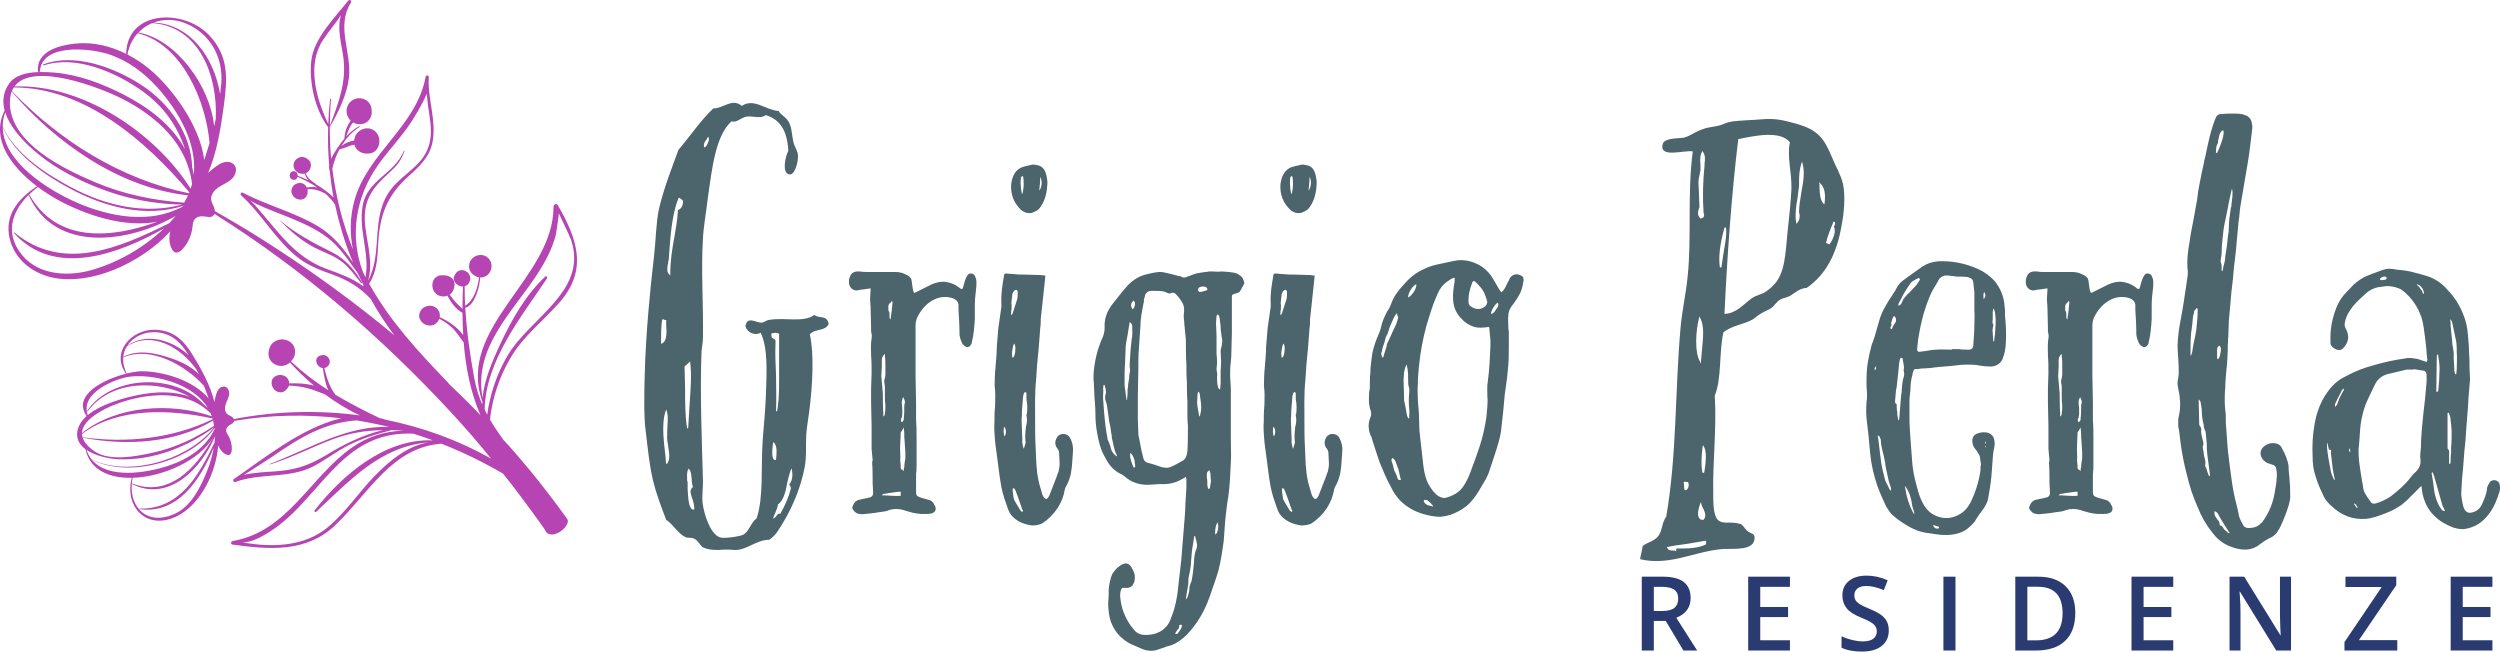 <?xml version="1.0" encoding="utf-8"?>
<!-- Generator: Adobe Illustrator 12.0.0, SVG Export Plug-In . SVG Version: 6.00 Build 51448)  -->
<!DOCTYPE svg PUBLIC "-//W3C//DTD SVG 1.1 Basic//EN" "http://www.w3.org/Graphics/SVG/1.1/DTD/svg11-basic.dtd">
<svg  version="1.1" baseProfile="basic" id="Layer_1" xmlns="http://www.w3.org/2000/svg" xmlns:xlink="http://www.w3.org/1999/xlink" width="411.01" height="107.12"
	 viewBox="0 0 411.01 107.12" overflow="visible" enable-background="new 0 0 411.01 107.12" xml:space="preserve">
<g>
	<g>
		<path fill="#4C646B" d="M235.624,83.278c-0.589-0.168-1.177-0.168-1.513-0.756c0-0.084-0.084-0.168,0-0.252
			c0-0.084,0.168-0.084,0.252-0.084s0.252,0,0.336,0.084c0.336,0.252,0.673,0.588,0.925,0.924V83.278z M246.209,49.758
			c0.252,0.252,0.084,0.588,0,0.756c-0.336,0.42-0.504,1.008-1.092,1.092C245.117,51.102,245.705,50.094,246.209,49.758z
			 M231.507,48.917c-0.084-0.672,0.756-2.016,1.344-2.184C232.935,47.405,232.179,48.581,231.507,48.917z M230.331,78.91
			c-0.421,0-0.505,0-0.589-0.337c-0.084-0.252-0.168-0.588-0.336-0.84c-0.336-0.588-0.336-1.26-0.588-1.849
			c-0.084-0.168-0.084-0.42,0.084-0.588c0.336,0.168,0.504,0.42,0.588,0.756c0.168,0.337,0.252,0.757,0.42,1.093
			c0.084,0.42,0.168,0.84,0.253,1.176C230.247,78.489,230.247,78.741,230.331,78.91z M229.658,51.438
			c0.084,0.252,0,0.42,0.168,0.588c0.084,0.084,0,0.252,0,0.336c-0.168,0.84-0.588,1.596-0.924,2.268
			c-0.252,0.672-0.588,1.26-0.84,1.848c-0.084,0.168-0.084,0.253-0.084,0.421c-0.168,0.504-0.336,1.092-0.505,1.597
			c0,0.168-0.084,0.252-0.168,0.336c-0.168-0.336-0.336-0.757-0.084-1.093c0-0.084,0-0.084,0-0.168
			c0.084-0.588,0.421-1.177,0.505-1.765c0.084-0.252,0.084-0.42,0.252-0.672s0.252-0.588,0.336-0.84
			c0.084-0.336,0.168-0.588,0.336-0.924c0.252-0.504,0.42-1.092,0.756-1.596C229.574,51.69,229.574,51.606,229.658,51.438z
			 M231.675,68.828c-0.336-0.168-0.336-0.504-0.42-0.84c-0.084-0.672-0.252-1.428-0.42-2.184c0-0.168,0-0.252,0-0.336
			c0-1.008-0.084-2.018-0.084-3.025c0-0.42,0.084-0.84,0.084-1.26c0.084-0.42,0.168-0.756,0.42-1.26
			c0.084,0.252,0.084,0.336,0.084,0.42c0.168,0.672,0.168,1.344,0.168,2.1c0,0.336,0,0.756,0.084,1.092
			c0.168,0.336,0.084,0.758,0.084,1.094c-0.084,0.84-0.084,1.68,0,2.52c0.084,0.504,0,1.092,0,1.596V68.828z M244.529,49.674
			c-0.084,0.336-0.168,0.504-0.336,0.672c-0.756,0.672-1.849,0.588-2.605-0.168c-0.168-0.252-0.168-0.504-0.168-0.84
			c0-0.925,0.252-1.933,0.588-2.773c0-0.084,0-0.168,0.084-0.168c0.084-0.168,0.169-0.252,0.337-0.168
			c0.252,0.252,0.588,0.504,0.756,0.756C243.941,47.741,244.277,48.665,244.529,49.674z M239.152,45.641c0,0.252,0,0.42,0,0.588
			c-0.168,1.008-0.336,2.1-0.252,3.109c0.084,1.26,0.588,2.352,1.512,3.192c0.504,0.588,1.176,0.924,1.849,1.176
			c0.756,0.252,1.429,0.168,2.185,0.084c0.336-0.084,0.42-0.084,0.42,0.336c0.084,0.588,0.084,1.26,0.168,1.848
			c0,0.336,0,0.588,0,0.925c-0.084,1.933-0.168,3.864-0.42,5.712c-0.168,0.924-0.084,1.766-0.084,2.689c0.084,0.504,0,1.008,0,1.428
			c-0.084,0.672-0.084,1.344-0.168,1.932c-0.252,1.596-0.588,3.193-1.093,4.705c-0.504,1.512-1.008,2.94-1.597,4.452
			c-0.252,0.672-0.588,1.345-1.008,2.017c-0.672,1.092-1.764,1.681-3.024,2.017c-0.336,0.084-0.756-0.084-1.092-0.252
			c-0.672-0.421-1.092-1.009-1.513-1.681c-0.588-0.924-0.84-2.017-1.008-3.192c-0.168-1.513-0.336-2.94-0.504-4.452
			c-0.084-0.504-0.084-1.093-0.168-1.598c0-0.924-0.084-1.848-0.084-2.771c-0.084-0.756-0.084-1.428-0.168-2.1
			c0-0.924-0.085-1.766,0-2.689c0-0.924,0.084-1.848,0.168-2.771c0.084-0.672,0.168-1.344,0.252-2.101
			c0.336-2.101,0.756-4.117,1.428-6.133c0.421-1.344,0.841-2.604,1.429-3.865c0.336-0.84,0.84-1.428,1.512-1.932
			c0.252-0.168,0.505-0.336,0.757-0.504C238.816,45.725,238.984,45.725,239.152,45.641z M246.797,48.077
			c-0.084-0.168-0.084-0.252-0.168-0.252c-0.504-0.84-1.008-1.764-1.512-2.52c-0.672-0.924-1.512-1.596-2.521-2.016
			c-0.925-0.42-1.933-0.588-2.94-0.504c-0.588,0.084-1.176,0.252-1.681,0.336c-1.092,0.252-2.268,0.42-3.276,0.84
			c-0.672,0.336-1.344,0.588-1.933,1.008c-0.756,0.504-1.428,1.176-2.016,1.848c-0.757,0.84-1.513,1.764-1.933,2.857
			c-0.168,0.504-0.42,1.092-0.756,1.512c-0.42,0.84-0.841,1.68-1.009,2.604c-0.084,0.336-0.168,0.672-0.336,1.008
			c-0.504,1.176-1.008,2.437-1.176,3.782c-0.084,0.924-0.252,1.764-0.252,2.688c-0.084,0.84-0.084,1.68-0.084,2.52
			c0,0.168,0,0.252-0.084,0.422c-0.084,1.176-0.169,2.268,0.252,3.359c0.084,0.336,0.084,0.756-0.084,1.092
			c-0.421,1.008-0.337,2.016,0.084,3.025c0.084,0.084,0.168,0.252,0.168,0.42c0.42,1.344,0.84,2.604,1.26,3.863
			c0.588,1.429,1.177,2.857,1.933,4.201c0.336,0.756,0.84,1.429,1.429,2.101c1.092,1.092,2.436,1.848,3.948,2.269
			c0.924,0.252,1.765,0.42,2.688,0.42c1.092-0.084,2.101-0.42,3.024-0.925c0.924-0.504,1.68-1.092,2.268-1.848
			c0.757-0.925,1.261-1.849,1.85-2.856c0.504-0.757,0.84-1.597,1.092-2.437c0.252-0.673,0.42-1.345,0.672-2.017
			c0.42-1.344,0.924-2.771,1.092-4.201c0.084-1.008,0.252-2.016,0.336-3.023c0.084-0.924,0.168-1.848,0.252-2.771
			c0.168-1.346,0.42-2.689,0.504-4.033c0.168-1.344,0.168-2.604,0.168-3.948c0-0.757,0-1.597,0-2.437
			c-0.084-0.336-0.084-0.672-0.084-0.924c0-0.588-0.084-1.092,0-1.596c0-0.84,0.42-1.512,0.924-2.1
			c0.504-0.757,1.01-1.429,1.262-2.269c0.168-0.504,0.252-1.008,0.336-1.512c0-0.504-0.168-0.672-0.588-0.84
			c-0.084,0-0.168,0-0.254-0.084c-0.588-0.168-1.176,0.168-1.428,0.588c-0.084,0.252-0.252,0.588-0.42,0.84
			c-0.168,0.42-0.336,0.756-0.588,1.092C247.133,47.825,246.965,47.909,246.797,48.077z M215.293,29.091
			c0.336,0.504,0.336,1.596-0.168,2.268C215.209,30.603,215.293,29.847,215.293,29.091z M212.268,31.863
			c-0.084-0.504-0.168-0.924-0.168-1.428c-0.084-0.336,0-0.672,0-1.008c0-0.168,0-0.336,0.252-0.504
			c0.084,0.084,0.168,0.168,0.168,0.336c0.084,0.756,0.084,1.512-0.084,2.268c0,0.168-0.084,0.252-0.084,0.336
			C212.268,31.863,212.268,31.863,212.268,31.863z M216.469,30.267c0-0.168,0-0.336,0-0.42c-0.084-0.672-0.168-1.26-0.42-1.764
			s-0.672-0.84-1.26-0.924c-0.336-0.085-0.756-0.169-1.176,0c-0.252,0.084-0.504,0.084-0.756,0.168
			c-0.757,0.168-1.345,0.504-1.765,1.176c-0.336,0.504-0.504,1.176-0.588,1.848c-0.084,1.596,0.42,3.024,1.68,4.201
			c0.673,0.504,1.429,0.672,2.185,0.252c0.42-0.168,0.756-0.421,1.008-0.841C216.133,32.871,216.385,31.611,216.469,30.267z
			 M209.412,71.769c-0.168-0.505-0.168-1.01-0.084-1.598C209.748,70.423,209.748,71.348,209.412,71.769z M210.756,58.832
			c-0.252-0.421,0-2.017,0.252-2.354c0.168,0.253,0.252,0.505,0.168,1.345C211.092,58.411,211.008,58.664,210.756,58.832z
			 M210.84,80.253c0.168,0,0.252,0.168,0.336,0.252c0.168,0.42,0.336,0.925,0.504,1.345c0.252,0.672,0.42,1.26,0.672,1.932
			c0,0.084,0,0.084,0.084,0.084c0,0.084,0.084,0.252-0.084,0.252c0,0.084-0.168,0-0.168-0.084c-0.168-0.084-0.252-0.252-0.336-0.42
			c-0.336-0.504-0.588-1.008-0.84-1.428c0-0.084-0.084-0.168-0.084-0.336c-0.084-0.336-0.084-0.757-0.168-1.177
			C210.756,80.505,210.756,80.337,210.84,80.253z M210.504,51.774c0-0.336,0-0.672,0.084-1.008c0-0.252,0-0.42,0-0.672
			c-0.084-0.168,0-0.42,0-0.672c0-0.253,0.084-0.505,0.084-0.673c0-0.504,0.168-0.756,0.42-1.008
			c0.084-0.084,0.252-0.084,0.336-0.084c0.084,0.084,0.084,0.168,0.168,0.252c0,0.42,0,0.84-0.084,1.26
			c-0.252,0.757-0.504,1.597-0.756,2.353c0,0.084-0.084,0.168-0.168,0.252C210.588,51.774,210.588,51.774,210.504,51.774z
			 M212.604,73.785c0-0.084-0.084-0.084-0.084-0.168c-0.084-0.42-0.252-0.84-0.168-1.344c0-0.672-0.084-1.346-0.084-2.102
			c0-0.588-0.084-1.176,0-1.764c0-0.924,0.084-1.764,0.168-2.688c0-0.42,0.084-0.756,0.168-1.092
			c0.084-0.084,0.169-0.168,0.253-0.168c0,0,0.168,0.084,0.168,0.168s0,0.252,0,0.42s0,0.336,0,0.588
			c0.168,0.756,0.168,1.596,0.084,2.352c-0.084,0.084-0.084,0.252-0.084,0.336c0.168,0.588,0.084,1.26-0.084,1.848
			c-0.084,0.756-0.168,1.514-0.084,2.27c0.084,0.252,0,0.504-0.084,0.756C212.688,73.365,212.688,73.533,212.604,73.785z
			 M216.133,45.305c-0.252,0-0.504-0.084-0.756-0.084c-0.924,0-1.848-0.084-2.773-0.084c-0.252,0-0.504,0-0.756,0
			c-0.672-0.084-1.428-0.084-2.1-0.168c-0.336,0-0.42,0.084-0.42,0.42c-0.252,1.428-0.504,2.94-0.42,4.453c0,0.168,0,0.42,0,0.588
			c-0.168,1.176-0.336,2.352-0.504,3.528c-0.084,1.008-0.168,2.016-0.252,3.025c0,0.924-0.084,1.933-0.168,2.856
			s-0.168,1.848-0.168,2.855c-0.084,0.672,0.084,1.344,0.084,2.102c0,0.84,0,1.764-0.084,2.604s0,1.764-0.084,2.604
			c0,0.924,0.084,1.934,0.168,2.857c0.084,0.84,0.252,1.68,0.336,2.52c0.168,1.093,0.252,2.185,0.42,3.192
			c0.084,0.505,0.168,1.009,0.252,1.513c0.252,1.26,0.672,2.437,1.092,3.612c0.336,1.009,1.092,1.681,2.1,2.185
			c0.588,0.252,1.177,0.42,1.849,0.504c0.588,0,1.176-0.084,1.68-0.336c1.008-0.672,1.848-1.512,2.52-2.521
			c0.588-0.924,1.008-1.932,1.176-3.024c0.084-0.336,0.252-0.672,0.42-0.924c0.084-0.252,0.253-0.504,0.337-0.841
			c0.253-0.672,0.337-1.344,0.421-2.1c0.084-0.757,0.084-1.513,0.168-2.353s-0.084-1.596-0.504-2.352
			c-0.338-0.673-1.682-0.926-2.186,0.084c-0.336,0.672-0.252,1.26,0.168,1.764c0.168,0.252,0.252,0.42,0.252,0.756
			c0,0.588,0.084,1.176,0.084,1.765c0,0.336-0.084,0.756-0.168,1.176c-0.084,0.252-0.252,0.588-0.336,0.924
			c-0.42,1.009-0.756,2.017-1.176,3.025c-0.084,0.168-0.168,0.336-0.252,0.42c-0.252,0.252-0.336,0.252-0.588,0
			c-0.168-0.168-0.252-0.336-0.336-0.589c-0.168-0.672-0.42-1.344-0.588-2.1c-0.42-1.849-0.42-3.781-0.504-5.713
			c-0.084-1.344-0.084-2.773-0.084-4.117c0-2.268-0.084-4.619,0.168-6.973c0.084-0.84,0.084-1.68,0.168-2.52
			c0.084-0.924,0.168-1.765,0.252-2.604c0.084-1.093,0.168-2.185,0.252-3.277c0.084-0.504,0.084-1.008,0.084-1.512
			c0.252-2.016,0.42-4.117,0.672-6.217C216.049,45.893,216.133,45.641,216.133,45.305z M193.198,104.197
			c0.084-0.252,0.252-0.42,0.336-0.588c0.168-0.168,0.336-0.336,0.336-0.588c-0.084-0.084,0-0.252,0.084-0.252
			c0.084-0.084,0.252-0.084,0.336,0c0,0,0.084,0.168,0,0.168c0,0.168-0.084,0.336-0.168,0.504c-0.168,0.168-0.252,0.42-0.42,0.588
			C193.618,104.197,193.45,104.281,193.198,104.197z M200.171,85.882c0.252,0.504,0.084,1.681-0.336,2.017
			C199.667,87.563,199.835,86.302,200.171,85.882z M186.393,49.422c0.336,0.336,0.252,1.008-0.168,1.428
			C185.805,50.346,185.889,49.758,186.393,49.422z M197.314,47.993c-0.168,0-0.336-0.084-0.336-0.252
			c-0.084-0.084,0-0.252,0.084-0.42c0.336-0.252,1.009-0.336,1.345,0c0.084,0.084,0.084,0.252,0.084,0.336
			c0,0-0.084,0.084-0.168,0.084c-0.168,0.084-0.336,0.084-0.505,0.168C197.65,47.909,197.482,47.993,197.314,47.993z
			 M185.805,74.457c0.168,0.168,0.336,0.252,0.336,0.336c0.252,0.42,0.42,0.84,0.42,1.26c0,0.168,0.084,0.421,0.084,0.589
			c0,0.084-0.084,0.168-0.168,0.252c0,0-0.168-0.084-0.168-0.168c-0.168-0.42-0.336-0.841-0.42-1.261
			c-0.084-0.168-0.084-0.336-0.084-0.504S185.805,74.708,185.805,74.457z M198.743,80.421c-0.252-0.168-0.168-0.42-0.252-0.672
			c0-0.168,0-0.42,0-0.588c0-0.252-0.084-0.505-0.084-0.757c0-0.42-0.084-0.84,0.42-1.092c0.084,0.168,0.084,0.336,0.168,0.504
			c0,0.42,0.084,0.84,0.084,1.345c-0.084,0.336-0.084,0.672-0.168,1.092C198.911,80.253,198.827,80.337,198.743,80.421z
			 M197.062,64.376c0.084,0.168,0.168,0.252,0.168,0.336c0.084,0.756,0.252,1.512,0.252,2.268c0,0.42-0.084,0.84-0.168,1.26
			c0,0.084-0.084,0.084-0.168,0.252c0-0.252-0.084-0.42-0.084-0.588c-0.084-0.588-0.252-1.176-0.252-1.764
			c0-0.504,0.084-1.008,0.084-1.512C196.894,64.628,196.978,64.544,197.062,64.376z M194.962,98.568c0-0.084,0-0.168,0-0.168
			c0.084-0.672,0.252-1.344,0.336-2.016c0.084-0.42,0.084-0.84,0.084-1.26c0.168-0.925,0.42-1.85,0.42-2.689
			c0.084-0.672,0.084-1.26,0.168-1.932s0.252-1.429,0.336-2.185c0-0.084,0.084-0.168,0.084-0.252
			c0.084,0.084,0.084,0.084,0.084,0.084c0.168,0.504,0.252,0.924,0.336,1.429c0,0.336-0.084,0.672-0.252,1.008
			c-0.168,0.588-0.252,1.176-0.252,1.764c-0.084,0.924-0.168,1.849-0.336,2.773c0,0.336-0.168,0.588-0.252,0.84
			s-0.168,0.42-0.168,0.672c0,0.588-0.168,1.092-0.336,1.596C195.13,98.316,195.046,98.4,194.962,98.568z M181.604,63.283
			c0.084,0.504,0.336,1.01,0.168,1.514s-0.084,0.924,0.084,1.344s0.168,0.924,0.252,1.344c0.084,0.672,0.168,1.26,0.252,1.848
			c0.252,0.84,0.252,1.596,0.42,2.354c0,0.084,0,0.168,0,0.252c0.252,0.924,0.336,1.932,0.757,2.771
			c0.084,0.084,0.084,0.168,0.084,0.336c-0.505-0.336-0.841-0.756-1.009-1.344c0-0.252-0.168-0.588-0.252-0.84
			c-0.084-0.168-0.168-0.42-0.252-0.588c-0.168-0.925-0.336-1.85-0.42-2.773c-0.084-0.504-0.084-1.092-0.168-1.68
			c-0.084-0.756-0.084-1.512-0.168-2.268c0-0.252,0-0.504,0-0.756s0.084-0.588,0-0.926c0-0.168,0.084-0.42,0.084-0.588
			C181.52,63.283,181.52,63.283,181.604,63.283z M200.591,64.039c-0.252-0.084-0.252-0.252-0.336-0.336
			c-0.168-0.588-0.168-1.176-0.168-1.848c0.084-0.336,0-0.672-0.084-1.092c0-0.336,0.084-0.756,0.084-1.092
			c0-0.42,0-0.924-0.084-1.345c0-1.008,0-2.101,0-3.109c0-0.672-0.084-1.428-0.084-2.1c0-0.42,0.084-0.84,0.084-1.176
			c0.084-0.084,0.084-0.168,0.168-0.252c0.252,0.084,0.252,0.336,0.336,0.588c0.084,0.42,0.084,0.924,0.168,1.344
			c0,0.336,0,0.672,0.084,1.008c0,0.252,0.084,0.504,0.084,0.756c0.168,0.504,0.084,1.008,0,1.513
			c-0.084,0.252-0.168,0.588-0.168,0.924c0,0.504,0.084,1.093,0.084,1.681c0,0.504-0.084,1.008-0.084,1.512c0,0.672,0,1.344,0,2.016
			C200.675,63.367,200.591,63.703,200.591,64.039z M185.721,52.95c0.42,0.252,0.42,0.504,0.42,0.756
			c0,0.672,0.084,1.344-0.084,2.016c-0.084,0.588-0.084,1.093-0.168,1.597c-0.084,0.84-0.084,1.681-0.168,2.521
			c0,0.168,0,0.336,0,0.504c0.084,0.336,0.084,0.672,0,1.008c-0.084,0.252-0.084,0.588-0.084,0.84
			c-0.084,0.336-0.084,0.672-0.168,1.008c0,0.252,0,0.504-0.084,0.756c0,0.59,0,1.094-0.084,1.682c0,0.084,0,0.084-0.084,0.168
			c-0.084-0.588-0.168-1.26-0.252-1.85c-0.084-0.42-0.084-0.756-0.084-1.176c0-1.008,0-2.1,0.084-3.107
			c0-0.756,0.084-1.429,0.084-2.185c0-0.841,0.168-1.597,0.336-2.437c0.084-0.504,0.168-1.092,0.252-1.596
			C185.637,53.286,185.721,53.118,185.721,52.95z M187.065,66.896c0-0.588,0-1.176,0-1.848c0-1.514,0.084-3.025,0.084-4.537
			c0-1.092,0-2.101,0.084-3.108c0.084-1.261,0.168-2.437,0.252-3.697c0-1.26,0.252-2.52,0.504-3.78
			c0.084-0.252,0.084-0.504,0.084-0.757c0.084-0.168,0.168-0.42,0.168-0.672c0.252-0.42,0.504-0.672,1.008-0.672
			c0.252,0,0.588,0,0.84,0c0.589,0,1.093,0,1.681,0.252c0.252,0.168,0.504,0.252,0.84,0.084c0.252-0.084,0.42,0,0.588,0.084
			c0.504,0.504,0.924,1.008,1.26,1.681c0.252,0.504,0.252,1.176,0.168,1.68c-0.084,0.588,0.084,1.092,0.084,1.68
			c0.084,0.84,0.168,1.68,0.252,2.604c0,1.345,0,2.689,0.084,4.033c0,1.008,0,1.932,0.084,2.939c0,1.008,0,2.102,0.084,3.109
			c0,0.924,0,1.932,0,2.855c0,0.42,0.084,0.84,0.084,1.176c0,1.43,0,2.773-0.084,4.117c0,0.252-0.084,0.588-0.168,0.84
			s-0.252,0.504-0.42,0.672c-0.756,0.42-1.428,0.841-2.268,1.177c-0.42,0.168-0.924,0.084-1.344,0
			c-0.757-0.252-1.429-0.504-2.101-0.673c-0.672-0.084-0.924-0.504-1.008-1.092c-0.252-0.924-0.42-1.848-0.588-2.771
			c-0.084-0.336-0.168-0.672-0.168-1.009c0-0.841-0.084-1.597-0.084-2.437C187.065,68.156,187.065,67.484,187.065,66.896z
			 M194.962,78.405c0.084,0.252,0.084,0.421,0.084,0.505c0,0.504,0,0.924,0,1.344c-0.084,0.84-0.084,1.765-0.168,2.688
			c0,0.924-0.084,1.933-0.168,2.856c-0.084,1.093-0.168,2.101-0.252,3.108c-0.084,1.093-0.168,2.101-0.252,3.192
			c-0.168,1.176-0.252,2.437-0.42,3.613c-0.084,0.84-0.168,1.764-0.336,2.604c-0.168,1.092-0.504,2.268-0.924,3.277
			c-0.252,0.84-0.756,1.512-1.428,2.016c-1.009,0.672-2.101,0.84-3.193,0.756c-0.504-0.084-0.924-0.252-1.26-0.588
			c-0.252-0.336-0.504-0.588-0.756-0.924c-0.924-1.344-1.512-2.773-1.68-4.369c-0.084-0.504-0.084-1.008,0.084-1.512
			c0.168-0.336,0.168-0.336,0.588-0.336c0.42,0.084,0.924,0,1.26-0.336c0.252-0.336,0.42-0.756,0.42-1.176
			c0.084-0.757-0.252-1.345-0.588-1.934c-0.42-0.672-1.008-0.672-1.596-0.336s-1.092,0.841-1.513,1.513
			c-0.336,0.757-0.504,1.681-0.588,2.521c0,0.756,0,1.428-0.084,2.184c0,0.84,0.084,1.68,0.252,2.521
			c0.504,1.932,1.681,3.359,3.445,4.283c0.588,0.252,1.176,0.504,1.764,0.756c0.924,0.42,1.932,0.504,2.941,0.084
			c0.42-0.168,0.84-0.252,1.176-0.42c0.672-0.168,1.26-0.336,1.848-0.756c0.336-0.168,0.588-0.42,0.924-0.672
			c0.924-0.756,1.596-1.68,2.268-2.604c0.84-1.26,1.513-2.605,2.017-4.033c0.504-1.512,1.092-3.023,1.512-4.536
			c0.42-1.597,0.588-3.108,0.84-4.705c0.084-1.176,0.168-2.268,0.252-3.444c0.168-1.261,0.252-2.604,0.504-3.864
			c0.252-1.849,0.336-3.697,0.42-5.63c0.084-1.176,0-2.436,0-3.695c0-2.438,0-4.873,0-7.393c0-0.252,0-0.504,0-0.84
			c0-0.086,0-0.17,0-0.254c-0.084-1.176-0.168-2.352-0.084-3.611c0.084-0.756,0.168-1.512,0.168-2.269
			c0-1.092,0.084-2.101,0.084-3.109c0-1.596,0-3.192,0-4.704c0-0.504,0-0.925,0-1.345c0-0.336,0.084-0.42,0.42-0.504
			c0.084-0.084,0.168-0.084,0.252-0.084c0.336-0.084,0.588-0.168,0.756-0.504s0.336-0.588,0.504-0.924
			c0.084-0.168,0.168-0.252,0.084-0.42c-0.084-0.42-0.252-0.84-0.672-1.092c-0.336-0.336-0.756-0.42-1.176-0.504
			c-0.672-0.084-1.344-0.168-1.932-0.168c-0.504,0.084-0.924,0-1.428,0c-0.168,0-0.42,0-0.588,0
			c-0.252,0.084-0.42,0.084-0.588,0.084c-0.421,0.084-0.757,0.084-1.093,0.168c-0.672,0.084-1.26,0.42-1.848,0.588
			c-0.336,0.168-0.672,0.252-1.008,0c-0.084-0.084-0.336-0.084-0.42-0.084c-0.84-0.252-1.596-0.42-2.352-0.588
			c-0.336-0.084-0.672-0.084-0.925-0.084c-0.756,0.084-1.512,0.252-2.184,0.42c-1.26,0.336-2.352,1.092-3.192,2.1
			c-0.756,0.84-1.428,1.764-2.185,2.689c-0.924,1.176-1.428,2.436-1.344,3.948c0,0.504-0.084,0.924-0.252,1.428
			c-0.336,0.672-0.588,1.429-0.84,2.185c-0.168,0.588-0.336,1.177-0.42,1.681c-0.252,1.344-0.42,2.604-0.252,3.863
			c0,0.756,0.084,1.43,0.084,2.102c0.084,1.008,0.168,2.016,0.168,3.023c0,0.924,0.084,1.932,0.252,2.855
			c0.252,1.514,0.588,2.941,1.344,4.201c0.588,1.177,1.344,2.101,2.521,2.688c0.252,0.084,0.42,0.252,0.588,0.336
			c1.344,1.261,2.94,1.597,4.62,1.429c0.504,0,0.924-0.084,1.345-0.084c1.26,0.084,2.52-0.168,3.612-0.841
			C194.542,78.657,194.71,78.573,194.962,78.405z M171.019,29.091c0.336,0.504,0.336,1.596-0.168,2.268
			C170.935,30.603,171.019,29.847,171.019,29.091z M167.994,31.863c-0.084-0.504-0.168-0.924-0.168-1.428
			c-0.084-0.336,0-0.672,0-1.008c0-0.168,0-0.336,0.252-0.504c0.084,0.084,0.168,0.168,0.168,0.336
			c0.084,0.756,0.084,1.512-0.084,2.268c0,0.168-0.084,0.252-0.084,0.336C167.994,31.863,167.994,31.863,167.994,31.863z
			 M172.195,30.267c0-0.168,0-0.336,0-0.42c-0.084-0.672-0.168-1.26-0.42-1.764s-0.672-0.84-1.26-0.924
			c-0.336-0.085-0.756-0.169-1.176,0c-0.252,0.084-0.504,0.084-0.756,0.168c-0.757,0.168-1.345,0.504-1.765,1.176
			c-0.336,0.504-0.504,1.176-0.588,1.848c-0.084,1.596,0.42,3.024,1.68,4.201c0.673,0.504,1.429,0.672,2.185,0.252
			c0.42-0.168,0.756-0.421,1.008-0.841C171.859,32.871,172.111,31.611,172.195,30.267z M165.138,71.769
			c-0.168-0.505-0.168-1.01-0.084-1.598C165.474,70.423,165.474,71.348,165.138,71.769z M166.482,58.832
			c-0.252-0.421,0-2.017,0.252-2.354c0.168,0.253,0.252,0.505,0.168,1.345C166.818,58.411,166.734,58.664,166.482,58.832z
			 M166.566,80.253c0.168,0,0.252,0.168,0.336,0.252c0.168,0.42,0.336,0.925,0.504,1.345c0.252,0.672,0.42,1.26,0.672,1.932
			c0,0.084,0,0.084,0.084,0.084c0,0.084,0.084,0.252-0.084,0.252c0,0.084-0.168,0-0.168-0.084c-0.168-0.084-0.252-0.252-0.336-0.42
			c-0.336-0.504-0.588-1.008-0.84-1.428c0-0.084-0.084-0.168-0.084-0.336c-0.084-0.336-0.084-0.757-0.168-1.177
			C166.482,80.505,166.482,80.337,166.566,80.253z M166.23,51.774c0-0.336,0-0.672,0.084-1.008c0-0.252,0-0.42,0-0.672
			c-0.084-0.168,0-0.42,0-0.672c0-0.253,0.084-0.505,0.084-0.673c0-0.504,0.168-0.756,0.42-1.008
			c0.084-0.084,0.252-0.084,0.336-0.084c0.084,0.084,0.084,0.168,0.168,0.252c0,0.42,0,0.84-0.084,1.26
			c-0.252,0.757-0.504,1.597-0.756,2.353c0,0.084-0.084,0.168-0.168,0.252C166.314,51.774,166.314,51.774,166.23,51.774z
			 M168.33,73.785c0-0.084-0.084-0.084-0.084-0.168c-0.084-0.42-0.252-0.84-0.168-1.344c0-0.672-0.084-1.346-0.084-2.102
			c0-0.588-0.084-1.176,0-1.764c0-0.924,0.084-1.764,0.168-2.688c0-0.42,0.084-0.756,0.168-1.092
			c0.085-0.084,0.169-0.168,0.253-0.168c0,0,0.168,0.084,0.168,0.168s0,0.252,0,0.42s0,0.336,0,0.588
			c0.168,0.756,0.168,1.596,0.084,2.352c-0.084,0.084-0.084,0.252-0.084,0.336c0.168,0.588,0.084,1.26-0.084,1.848
			c-0.084,0.756-0.168,1.514-0.084,2.27c0.084,0.252,0,0.504-0.084,0.756C168.415,73.365,168.415,73.533,168.33,73.785z
			 M171.859,45.305c-0.252,0-0.504-0.084-0.756-0.084c-0.924,0-1.848-0.084-2.773-0.084c-0.252,0-0.504,0-0.756,0
			c-0.672-0.084-1.428-0.084-2.1-0.168c-0.336,0-0.42,0.084-0.42,0.42c-0.252,1.428-0.504,2.94-0.42,4.453c0,0.168,0,0.42,0,0.588
			c-0.168,1.176-0.336,2.352-0.504,3.528c-0.084,1.008-0.168,2.016-0.252,3.025c0,0.924-0.084,1.933-0.168,2.856
			s-0.168,1.848-0.168,2.855c-0.084,0.672,0.084,1.344,0.084,2.102c0,0.84,0,1.764-0.084,2.604s0,1.764-0.084,2.604
			c0,0.924,0.084,1.934,0.168,2.857c0.084,0.84,0.252,1.68,0.336,2.52c0.168,1.093,0.252,2.185,0.42,3.192
			c0.084,0.505,0.168,1.009,0.252,1.513c0.252,1.26,0.672,2.437,1.092,3.612c0.336,1.009,1.092,1.681,2.1,2.185
			c0.589,0.252,1.177,0.42,1.849,0.504c0.588,0,1.176-0.084,1.68-0.336c1.008-0.672,1.848-1.512,2.52-2.521
			c0.588-0.924,1.008-1.932,1.176-3.024c0.084-0.336,0.252-0.672,0.42-0.924c0.084-0.252,0.252-0.504,0.336-0.841
			c0.253-0.672,0.337-1.344,0.421-2.1c0.084-0.757,0.084-1.513,0.168-2.353s-0.084-1.596-0.504-2.352
			c-0.337-0.673-1.681-0.926-2.185,0.084c-0.336,0.672-0.252,1.26,0.168,1.764c0.168,0.252,0.252,0.42,0.252,0.756
			c0,0.588,0.084,1.176,0.084,1.765c0,0.336-0.084,0.756-0.168,1.176c-0.084,0.252-0.252,0.588-0.336,0.924
			c-0.42,1.009-0.756,2.017-1.176,3.025c-0.084,0.168-0.168,0.336-0.252,0.42c-0.252,0.252-0.336,0.252-0.588,0
			c-0.168-0.168-0.252-0.336-0.336-0.589c-0.168-0.672-0.42-1.344-0.588-2.1c-0.42-1.849-0.42-3.781-0.504-5.713
			c-0.084-1.344-0.084-2.773-0.084-4.117c0-2.268-0.084-4.619,0.168-6.973c0.084-0.84,0.084-1.68,0.168-2.52
			c0.084-0.924,0.168-1.765,0.252-2.604c0.084-1.093,0.168-2.185,0.252-3.277c0.084-0.504,0.084-1.008,0.084-1.512
			c0.252-2.016,0.42-4.117,0.672-6.217C171.775,45.893,171.859,45.641,171.859,45.305z M146.656,49.422
			c0,0.168,0.084,0.252,0.084,0.252c-0.084,0.924-0.168,1.848-0.336,2.856c-0.169-0.168-0.169-0.336-0.169-0.42
			c0-0.336,0.084-0.756-0.168-1.008c0-0.504-0.168-1.008,0.337-1.344C146.488,49.674,146.572,49.59,146.656,49.422z M148.084,80.841
			c0,0.252,0,0.42,0,0.673c-1.092,0.084-2.017-0.084-3.109-0.084c0.168-0.253,0.336-0.253,0.588-0.253
			c0.084-0.084,0.252,0,0.336-0.084c0.589-0.084,1.261-0.168,1.849-0.252C147.832,80.841,147.916,80.841,148.084,80.841z
			 M148.504,65.3c0.168,0.336,0.336,0.672,0.252,1.008c-0.084,0.168-0.084,0.252-0.084,0.42c0,0.672,0,1.344-0.084,2.016
			c0,0.168,0,0.336-0.084,0.42c-0.084,0.168-0.168,0.168-0.252,0.252c-0.168-0.168-0.168-0.42-0.084-0.588
			c0.252-0.504,0.168-1.092,0.168-1.68c0-0.336-0.084-0.672-0.084-0.924C148.252,65.888,148.336,65.552,148.504,65.3z
			 M148.504,77.397c-0.084-0.084-0.084-0.168-0.168-0.168c-0.336-0.084-0.252-0.42-0.252-0.672S148,75.968,148,75.716
			c0.084-0.84-0.084-1.68,0-2.604c0-0.588,0.084-1.26,0.084-1.933c0-0.085,0-0.085,0-0.085c0.168-0.252,0.336-0.504,0.504-0.84
			c0,0.168,0,0.168,0,0.252c0.084,0.42,0.084,0.841,0.084,1.346c0.084,0.756,0.084,1.596,0.168,2.436c0,0.252,0,0.504,0,0.756
			c0,0.084,0,0.252,0,0.336c-0.084,0.504-0.168,0.925-0.168,1.429c-0.084,0.168-0.084,0.42-0.084,0.588
			C148.504,77.397,148.504,77.397,148.504,77.397z M145.227,68.492c0-0.168,0-0.336,0-0.42c-0.084-1.092-0.084-2.184-0.084-3.359
			c-0.084-0.926-0.168-1.85-0.252-2.857c0-0.504,0.084-1.008,0.084-1.596c0-0.336,0-0.672,0-1.092s0.168-0.672,0.504-1.009
			c0,0.252,0,0.337,0,0.421c0.084,0.504,0.084,1.008,0.084,1.512c0,0.42,0,0.924,0,1.428c0,0.336-0.084,0.672-0.168,0.924
			c-0.084,0.42,0.084,0.756,0.084,1.176s0,0.926,0,1.346c0,0.588,0,1.092,0.084,1.596c0,0.42,0,0.924-0.084,1.344
			C145.479,68.072,145.479,68.324,145.227,68.492z M143.127,47.405c0,0.168,0,0.252,0,0.252c0,0.504-0.084,1.092-0.084,1.596
			c0,0.337,0.084,0.757,0.084,1.177c0,1.092,0.084,2.268,0.084,3.36c0,0.252,0,0.504,0,0.672c0.084,0.42,0.168,0.756,0.084,1.176
			c-0.168,0.924-0.084,1.849-0.084,2.772c0.084,1.009,0.084,1.933,0.084,2.94c0,0.84-0.084,1.68-0.084,2.52c0,0.758,0,1.514,0,2.27
			c0,1.344,0.084,2.604,0.084,3.947c0,1.093,0,2.186,0,3.277c0,0.084,0,0.252,0,0.42c0.084,0.588,0.084,1.26,0.168,1.848
			c0,0.168-0.084,0.252-0.084,0.42c0.084,1.009,0.084,2.017,0.084,2.941c0,0.168,0,0.252,0,0.42c0,0.504,0.084,1.008,0.084,1.596
			c0,0.505-0.252,0.757-0.84,0.841c-0.42,0.084-0.756,0.168-1.176,0.252c-0.588,0.084-1.008,0.336-1.26,0.924
			c-0.252,0.42-0.168,0.672,0.168,1.008c0.336,0.421,0.84,0.505,1.344,0.505c0.924-0.084,1.848-0.168,2.772-0.337
			c0.504-0.084,1.092-0.084,1.596-0.336c0.757-0.252,1.597-0.252,2.437,0c0.42,0.168,0.924,0.252,1.428,0.42
			c1.008,0.253,2.016,0.253,2.94,0.169c0.42-0.084,0.757-0.253,0.841-0.589s0-0.588-0.169-0.84c-0.168-0.42-0.504-0.756-0.924-0.84
			c-0.504-0.168-1.008-0.252-1.428-0.42c-0.504-0.168-0.672-0.336-0.672-0.841c0-1.008,0-2.016,0-2.94
			c0.084-0.588,0.084-1.092,0.084-1.596c0-1.429,0-2.856,0-4.284c0-1.01,0-2.018-0.084-3.025c0-0.924,0-1.848,0-2.771
			c0-1.512-0.084-3.025-0.084-4.537c0-2.771,0-5.545,0-8.401c0-0.252,0.084-0.672,0.168-0.924c0.42-1.008,1.092-1.932,1.932-2.604
			c1.177-0.925,2.521-1.261,3.949-0.841c0.504,0.168,0.924,0.505,1.008,1.093c0,0.252,0,0.504,0,0.756
			c0.084,1.344,0.168,2.772,0.168,4.2c0.084,0.588,0.252,1.008,0.504,1.512c0.168,0.169,0.336,0.337,0.504,0.421
			c0.252,0.168,0.588,0.084,0.756-0.168c0.168-0.169,0.252-0.337,0.252-0.505c0.336-1.26,0.42-2.604,0.504-3.864
			c0-0.84,0-1.596,0-2.436c0-1.009,0.168-1.933,0.252-2.941c0-0.504,0.084-1.008-0.168-1.512c-0.084-0.336-0.336-0.588-0.672-0.588
			c-0.42-0.084-0.588,0.252-0.756,0.504c-0.168,0.336-0.252,0.588-0.336,0.84c-0.084,0.336-0.168,0.672-0.252,0.924
			c-0.084,0.336-0.252,0.336-0.504,0.168l-0.084-0.084c-0.756-0.588-1.596-0.924-2.604-1.008c-0.672,0-1.344,0.168-1.933,0.42
			c-0.84,0.42-1.68,0.84-2.52,1.26c-0.084,0.084-0.252,0.084-0.42,0.168c-0.084-0.168-0.084-0.336-0.168-0.42
			c-0.084-0.588-0.168-1.176-0.252-1.764c-0.084-0.336-0.42-0.588-0.756-0.756c-0.588-0.336-1.176-0.504-1.848-0.504
			c-0.925,0-1.765,0-2.605,0c-0.672,0-1.26,0-1.848,0c-0.504,0-0.924,0-1.344-0.084c-0.252,0-0.42,0-0.672,0
			c-0.504,0.084-0.84,0.336-1.008,0.756c-0.168,0.42-0.252,0.84-0.168,1.26c0.084,0.672,0.672,1.176,1.344,1.092
			c0.336-0.084,0.756-0.168,1.092-0.168C142.371,47.489,142.707,47.489,143.127,47.405z M129.937,79.917
			c0,0.084,0.084,0.168,0.084,0.42c-0.336,1.345-0.924,2.688-1.68,4.033v0.084h-0.084c-0.252-0.084-0.42,0.084-0.588,0.336
			c-0.084,0.084-0.168,0.252-0.336,0.336l-0.252,0.168l0.084-0.252c0.084-0.336,0.252-0.588,0.336-0.841
			c0.168-0.42,0.336-0.756,0.42-1.344l0,0h0.084c0.84-0.672,1.176-2.101,1.428-3.528c0.168-0.673,0.336-1.429,0.588-2.101
			l0.084-0.252l0.084,0.336c0.168,0.756,0.084,1.765-0.42,2.269C129.769,79.75,129.853,79.833,129.937,79.917z M127.081,72.861
			l0.084-0.168l0.084,0.084c0.588,0.588,0.42,1.848,0.336,2.771v0.084h-0.084c-0.168,0-0.252,0-0.336-0.168
			C126.913,75.128,126.913,74.205,127.081,72.861z M126.829,54.882v-0.084h0.084c0.504-0.084,0.756-0.168,1.176,0.084l0,0v0.084
			c0,1.512,0,3.193,0,4.79c0,2.771,0.084,5.629-0.336,7.896l-0.168-0.084c0.084-2.268,0-4.117,0-5.881
			c-0.084-1.764-0.168-3.444-0.084-5.545c0-0.252-0.084-0.336-0.252-0.42C126.997,55.638,126.745,55.47,126.829,54.882z
			 M114.143,83.698l-0.084,0.084h-0.084c-0.756-0.084-0.84-1.848-0.924-3.36c0-0.336,0-0.672,0-0.924c0-0.168,0-0.336-0.084-0.504
			c0-0.673-0.084-1.261,0.168-1.849l0.084-0.084l0.084,0.084c0.336,0.336,0.336,1.008,0.42,1.681c0,0.42,0.084,0.84,0.168,1.176
			v0.084c-0.588,0.504-0.336,1.092-0.084,1.849C113.975,82.438,114.143,83.026,114.143,83.698z M112.631,63.955
			c0-1.26-0.084-2.436-0.084-3.611v-0.084l0.924-0.84v0.168c0.252,2.016,0.084,4.283-0.084,6.637
			c-0.084,1.428-0.168,2.771-0.252,4.199h-0.168C112.631,68.408,112.631,66.14,112.631,63.955z M112.295,33.039
			c0,0.756-0.252,1.26-0.84,1.513c-0.084,1.596-0.336,3.024-0.588,4.452c-0.336,1.848-0.672,3.781-0.672,6.049v0.252l-0.168-0.168
			c-0.42-0.42-0.336-1.008-0.252-1.596c0.084-0.168,0.084-0.336,0.084-0.504l0.084-0.336c0.252-3.697,0.504-7.477,1.596-10.082
			l0.084-0.084h0.084c0.084,0.084,0.252,0.168,0.336,0.252s0.168,0.084,0.168,0.168h0.084V33.039z M109.691,76.22l-0.168,0.085
			v-0.169c-0.084-0.252-0.084-0.504-0.084-0.84c-0.253-2.352-0.757-5.545,0-7.729l0.084-0.252l0.084,0.252
			c0.336,1.008,0.084,2.268,0.084,3.443v0.506c-0.084,0.588,0.084,1.26,0.168,1.932C110.027,74.541,110.195,75.548,109.691,76.22z
			 M108.682,56.562v-0.168c0-1.344,0-2.772,0.168-3.78V52.53h0.084c0.168-0.084,0.252,0,0.336,0.084c0.084,0,0.084,0.084,0.169,0
			h0.084v0.168c0,0.168,0,0.42,0,0.672c0.084,1.092,0.168,2.772-0.757,3.024L108.682,56.562z M116.075,23.042
			c0.084-0.084,0.168-0.252,0.252-0.42l0.084-0.168l0.084,0.168c0.084,0.252,0.084,0.504-0.084,0.756
			c-0.084,0.42-0.336,0.756-0.588,0.84h-0.084v-0.084C115.655,23.546,115.907,23.294,116.075,23.042z M136.238,53.286
			c-0.252-1.596-1.596-0.84-2.352-1.512c-1.848,1.344-4.957,0.336-7.561,0.84c-0.42,0.084-0.756,0.42-1.092,0.42
			c-0.924,0.084-2.353-1.176-2.689,0.588c0.336,1.092,1.512,1.596,2.521,1.092c1.176,2.521,1.008,6.217,0.84,10.502
			c-0.084,2.352-0.336,4.703-0.504,6.973c-0.336,4.788,0.168,9.493-1.008,13.021c-0.925,0.672-1.261,2.185-2.185,2.688
			c-0.672,0.336-2.772,0.588-3.528,0.504c-1.68-0.084-2.941-3.612-3.193-5.881c-0.084-1.008,0.084-2.101,0.084-3.36
			c-0.168-6.301-0.504-14.449-0.252-20.919c0-1.008,0.252-1.849,0.252-2.689c0.084-5.376-0.336-11.089,0-16.382
			c0.084-1.848,0.504-4.116,0.756-6.301c0.757-5.46,1.345-10.585,3.949-12.937c0.756,0.336,1.512-0.589,2.436-0.757
			c1.092-0.168,2.269,0.42,3.193-0.252c2.184,0.672,3.528,2.353,3.696,5.881c-0.504,0.924-1.092,3.697,0.168,3.865
			c0.84,0.168,1.428-1.765,1.428-3.025c0-0.756-0.504-1.344-0.756-2.268c-0.252-1.092-0.252-2.184-0.588-2.94
			c-0.42-1.177-1.428-1.429-1.848-2.185c-2.184-0.168-4.033-2.184-6.049-0.84c-1.596-1.344-3.024,0.42-4.704,0.42
			c-2.101,2.017-3.781,4.537-5.713,6.805c-1.008,2.772-2.353,6.133-3.193,9.661c-0.504,2.353-0.504,5.125-0.84,7.982
			c-0.672,5.712-1.344,12.853-1.512,19.322c-0.084,2.941-0.168,7.057,0.168,9.324c0.336,2.773,0.588,5.462,1.176,7.982
			c0.588,2.436,1.428,4.536,2.185,6.553c1.176,0.756,1.932,2.269,3.192,2.856c0.42,0.168,0.924,0,1.428,0.252
			c0.672,0.336,1.008,1.177,1.428,1.429c0.756,0.336,1.513,0.42,2.521,0.42c0.924-0.084,1.848-0.084,2.688,0
			c1.932,0.084,3.529-1.681,5.713-1.681c1.176-0.84,1.596-1.764,2.52-3.276c1.344-2.353,2.605-5.209,3.277-8.653
			c0.336-1.765,0.168-3.36,0.252-5.208c0.084-1.514,0.42-3.109,0.588-4.705c0.42-3.529,0.756-8.737,0-11.93
			C134.054,53.958,135.566,54.546,136.238,53.286z"/>
		<path fill="#4C646B" d="M386.256,73.701c0.168,0.252,0.168,0.42,0.084,0.672C386.172,74.121,386.172,73.953,386.256,73.701z
			 M387.096,82.774c0.252,0.168,0.42,0.336,0.504,0.756c-0.084,0-0.168,0-0.168-0.084c-0.168-0.168-0.336-0.42-0.42-0.588
			C387.012,82.858,387.012,82.774,387.096,82.774z M391.465,46.061l-0.168-0.084c0-0.084,0-0.252,0.084-0.252
			c0.252-0.252,0.672-0.336,0.924-0.168l0.084,0.168c0,0.084-0.084,0.168-0.168,0.252C391.969,45.977,391.801,46.061,391.465,46.061
			z M397.346,46.733c0.588,0.084,1.176,0.84,1.176,1.596c-0.252-0.084-0.252-0.252-0.336-0.504c-0.168-0.168-0.252-0.336-0.42-0.588
			C397.682,47.069,397.346,46.985,397.346,46.733z M383.903,66.896c-0.084-0.336,0-0.504,0.084-0.672
			c0.336-0.672,0.588-1.26,0.925-1.848c0.084-0.252,0.252-0.422,0.504-0.506c-0.084,0.084-0.084,0.168-0.084,0.254
			c-0.252,0.42-0.504,0.924-0.757,1.428c-0.084,0.252-0.252,0.672-0.336,0.924C384.155,66.644,384.071,66.728,383.903,66.896z
			 M383.735,78.91c-0.252-0.589-0.504-1.093-0.588-1.681c-0.252-1.429-0.588-2.856-0.588-4.368c0,0,0,0,0.084,0
			c0.084,0.336,0.168,0.756,0.252,1.092c0.084,0,0.168,0,0.336,0c0,0.252,0,0.42,0,0.672c0.084,0.672,0.168,1.428,0.252,2.185
			c0.084,0.588,0.168,1.176,0.336,1.848c0,0.084,0,0.169,0,0.253H383.735z M400.622,64.46c0-0.084-0.085-0.084-0.085-0.168
			c0-1.934,0.085-3.865,0.085-5.797c0-0.085,0.084-0.169,0.084-0.253c0.168,0.084,0.168,0.253,0.168,0.421
			c0.168,0.924,0.252,1.848,0.168,2.771c0,0.84-0.084,1.68-0.168,2.604C400.874,64.208,400.874,64.376,400.622,64.46z
			 M399.949,77.649c0.084,0.252,0.168,0.42,0.252,0.672c0.421,1.597,0.925,3.193,1.345,4.789c0.084,0.168,0.168,0.336,0.252,0.504
			s0.084,0.252,0.168,0.42c-0.336,0-0.504-0.168-0.672-0.42c-0.588-0.84-0.925-1.848-1.093-2.856
			c-0.084-0.924-0.252-1.932-0.42-2.856C399.781,77.817,399.697,77.733,399.949,77.649z M403.646,61.519
			c-0.168-0.42-0.168-0.84-0.168-1.26c0-0.504-0.084-1.008-0.084-1.428c0-0.084,0-0.168,0-0.252
			c0.084-0.925-0.252-1.681-0.252-2.521c-0.084-0.84-0.168-1.68-0.252-2.52c0-0.336,0-0.672-0.084-1.008c0.084,0,0.084,0,0.084,0
			c0.084,0.084,0.168,0.252,0.252,0.42c0.168,0.84,0.336,1.68,0.504,2.436c0.252,0.84,0.252,1.681,0.252,2.521
			c0.085,0.925,0,1.849,0,2.856c0,0.252-0.084,0.504-0.084,0.756C403.729,61.519,403.729,61.519,403.646,61.519z M402.638,76.22
			c0-0.504,0-1.092,0-1.596c0-0.252,0.084-0.588-0.168-0.756c-0.084-0.084-0.084-0.252-0.084-0.42c0-1.764,0-3.445,0-5.209
			c0-0.084,0-0.252,0-0.336c0.168-0.084,0.252,0,0.252,0.084c0.168,0.42,0.252,0.756,0.252,1.092
			c0.084,0.672,0.168,1.344,0.168,2.016c0,0.842,0,1.598-0.084,2.438c0,0.336,0,0.588,0,0.924c-0.084,0.504-0.084,1.008-0.084,1.428
			c0,0.168-0.084,0.252-0.084,0.421C402.722,76.22,402.638,76.22,402.638,76.22z M396.758,60.679
			c0.504,0.084,1.008,0.168,1.596,0.252c0.336,0,0.588,0.336,0.588,0.672c0,0.42,0,0.756,0,1.176
			c-0.084,0.924-0.168,1.85-0.252,2.773c-0.084,0.672-0.168,1.428-0.252,2.184c-0.084,0.84-0.168,1.68-0.252,2.52
			c-0.084,1.093-0.168,2.102-0.168,3.193c-0.084,0.672-0.168,1.428-0.084,2.184c0.084,0.757-0.252,1.429-0.756,1.933
			c-0.336,0.252-0.673,0.672-0.925,1.008c-0.925,1.177-2.017,2.101-3.192,3.025c-0.756,0.504-1.596,0.924-2.52,1.176
			c-0.42,0.084-0.672,0-0.841-0.336c-0.336-0.42-0.589-0.84-0.841-1.261c-0.336-0.504-0.336-1.008-0.42-1.512
			c-0.252-1.261-0.42-2.521-0.588-3.781c-0.084-0.924-0.168-1.932,0-2.939c0.084-0.756,0.084-1.597,0.168-2.438
			c0.168-1.764,0.588-3.527,1.429-5.207c0.336-0.756,0.757-1.514,1.093-2.27c0.42-0.756,1.092-1.26,1.932-1.512
			c1.092-0.252,2.184-0.504,3.192-0.756c0.336,0,0.756,0,1.093,0C396.758,60.763,396.758,60.763,396.758,60.679z M398.102,79.917
			c0.084,0.504,0.084,0.84,0.168,1.26c0.336,1.429,0.924,2.688,2.016,3.697c0.841,0.84,1.933,1.428,3.024,1.849
			c0.588,0.168,1.261,0.336,1.849,0.252c1.765-0.252,3.108-1.177,4.116-2.604c0.84-1.093,1.26-2.353,1.681-3.613
			c0.084-0.42,0.084-0.924-0.084-1.344c-0.252-0.504-1.093-0.673-1.513-0.168c-0.252,0.42-0.504,0.756-0.504,1.26
			c-0.084,0.756-0.42,1.513-0.756,2.269c-0.336,0.84-0.924,1.344-1.848,1.512c-0.42,0.085-0.757-0.084-1.009-0.42
			c-0.252-0.42-0.336-0.84-0.42-1.26c-0.084-0.588-0.252-1.261-0.168-1.849c0.084-1.092,0.084-2.269,0.252-3.36
			c0.084-1.092,0.168-2.185,0.252-3.276c0.168-1.344,0.252-2.688,0.336-4.033c0.084-1.092,0.168-2.1,0.253-3.191
			c0-0.504,0.084-1.008,0.084-1.512c0.084-1.008,0.168-2.018,0.252-3.025c0-0.588-0.084-1.26-0.084-1.932c0-0.84,0-1.68-0.084-2.604
			c0-0.84-0.084-1.765-0.168-2.689c-0.085-1.26-0.337-2.436-0.841-3.612c-0.588-1.428-1.429-2.773-2.521-3.865
			c-0.84-1.008-1.933-1.764-3.108-2.184c-1.008-0.336-2.016-0.588-3.024-0.84c-0.756-0.168-1.597-0.252-2.437-0.336
			c-0.672-0.168-1.428-0.168-2.1,0.084c-0.84,0.336-1.68,0.588-2.437,0.924c-0.925,0.336-1.681,0.924-2.353,1.512
			c-0.504,0.504-1.008,1.092-1.512,1.596c-0.588,0.672-1.009,1.429-1.345,2.269c-0.672,1.764-1.008,3.528-0.924,5.46
			c0,0.168,0,0.336,0,0.42c0.252,0.673,1.344,1.345,2.017,0.757c0.252-0.252,0.504-0.588,0.672-0.925
			c0.336-0.756,0.252-1.512-0.084-2.184c-0.252-0.42-0.336-0.756-0.252-1.176c0.168-0.756,0.42-1.428,0.924-2.1
			c0.588-0.924,1.428-1.681,2.268-2.437c0.757-0.756,1.682-1.26,2.773-1.344c0.504-0.084,1.008-0.168,1.596-0.084
			s1.176,0.252,1.68,0.504c0.504,0.336,0.925,0.756,1.345,1.176c0.841,0.925,1.513,2.017,1.933,3.193s0.504,2.352,0.672,3.528
			c0.168,1.176,0.252,2.269,0.336,3.446c0.084,0.168,0.084,0.336-0.084,0.588c-0.084,0-0.168-0.084-0.252-0.084
			c-0.42-0.168-0.84-0.252-1.26-0.42c-0.672-0.084-1.345-0.252-1.933-0.084c-1.765,0.252-3.444,0.588-5.124,1.092
			c-1.598,0.42-3.193,1.008-4.705,1.848c-1.261,0.588-2.269,1.512-3.024,2.605c-1.093,1.512-1.765,3.275-2.101,5.207
			c-0.336,1.766-0.42,3.613-0.336,5.461c0,0.84,0.084,1.597,0.252,2.353c0.336,1.26,0.756,2.437,1.344,3.612
			c0.253,0.589,0.505,1.093,0.925,1.513c0.168,0.168,0.336,0.42,0.588,0.588c1.597,1.513,3.444,2.269,5.628,2.101
			c1.094-0.084,2.186-0.504,3.277-0.924c0.924-0.337,1.848-0.841,2.688-1.429c0.504-0.42,1.009-0.84,1.429-1.344
			c0.505-0.421,0.925-0.925,1.429-1.429C397.85,80.085,397.934,80.001,398.102,79.917z M364.917,56.815
			c0.252,0.336,0.252,0.672,0.168,1.008c-0.084,0.42-0.084,0.841-0.42,1.261c-0.084-0.084-0.168-0.168-0.168-0.252
			c0-0.421,0-0.841,0-1.345C364.497,57.151,364.581,56.983,364.917,56.815z M366.597,87.647c-0.168,0-0.252,0-0.336-0.084
			c-0.168-0.168-0.336-0.336-0.588-0.504c-0.168-0.252-0.252-0.589-0.672-0.673c-0.084,0-0.084-0.168-0.084-0.252
			c0-0.336-0.252-0.588-0.505-0.924c-0.252-0.336-0.42-0.672-0.336-1.177c0.252,0.084,0.336,0.168,0.505,0.337
			c0.252,0.42,0.42,0.84,0.672,1.176c0.336,0.588,0.672,1.093,1.008,1.597C366.345,87.311,366.429,87.479,366.597,87.647z
			 M364.412,25.142c-0.084,0-0.168-0.084-0.084-0.252c0-0.42,0-0.84,0.253-1.26c0.084-0.168,0.084-0.336,0.084-0.504
			c0.084-0.42,0.168-0.756,0.252-1.092c0.084-0.168,0.168-0.336,0.336-0.504c0-0.084,0.168-0.084,0.252-0.084
			c0,0.084,0.084,0.168,0.084,0.252c0,0.252-0.084,0.504-0.084,0.756c-0.252,0.924-0.588,1.848-1.008,2.688
			C364.497,25.142,364.497,25.142,364.412,25.142z M360.213,58.496c-0.084-0.085-0.084-0.169-0.084-0.253
			c0-1.092,0-2.269,0.084-3.361c0.168-1.008,0.252-1.932,0.336-2.94c0.084-0.252,0.168-0.42,0.168-0.672
			c0-0.336,0.336-0.336,0.42-0.672c0.252,0.168,0.168,0.336,0.168,0.504c0,0.84-0.084,1.68-0.168,2.52
			c-0.084,1.344-0.504,2.604-0.672,3.865C360.465,57.823,360.297,58.159,360.213,58.496L360.213,58.496z M363.152,78.237
			c-0.084-0.252-0.168-0.42-0.252-0.672c-0.084-0.336-0.168-0.588-0.336-0.924c0-0.084-0.084-0.168,0-0.336
			c0.084-0.505-0.168-1.093-0.252-1.597c0-0.336-0.084-0.672-0.168-1.092c0-0.084,0-0.252,0-0.252
			c0.168-0.252,0.084-0.42,0.084-0.672c-0.168-0.672-0.42-1.345-0.336-2.102c0-0.168-0.084-0.42-0.252-0.588
			c-0.084-0.084-0.084-0.336-0.084-0.504c0-1.176-0.084-2.436-0.084-3.695c0,0,0-0.084,0-0.168c0.168,0.252,0.336,0.336,0.336,0.588
			c0.084,0.336,0.084,0.756,0.168,1.092c0,0.84,0.084,1.68,0.336,2.604c0,0.084,0,0.168,0,0.252c0.084,0.168,0.084,0.42,0.168,0.504
			c0.252,0.505,0.168,1.01,0.252,1.514c0.084,0.588,0.084,1.092,0.084,1.68c0,0.336,0.084,0.588,0.084,0.924
			c0.168,1.092,0.252,2.101,0.42,3.192c0,0.084,0,0.168,0,0.252C363.236,78.237,363.236,78.237,363.152,78.237z M366.933,31.023
			c0.169,0.42,0.084,0.84,0.084,1.26c-0.084,0.504-0.084,1.008-0.168,1.512c0,0.168,0,0.252-0.084,0.336
			c-0.168,1.093-0.336,2.269-0.336,3.361c0,0.504-0.084,1.008-0.168,1.512c-0.084,1.092-0.252,2.1-0.42,3.193
			c0,0.588-0.168,1.176-0.336,1.764c0,0.252-0.084,0.42-0.168,0.672c-0.168-0.168-0.084-0.42-0.084-0.504
			c0-0.336,0-0.588-0.084-0.84c-0.084-0.168-0.084-0.336-0.084-0.504c0.084-0.504,0.168-0.925,0.168-1.429
			c0-0.756,0.084-1.596,0.168-2.352c0.084-0.84,0.168-1.596,0.336-2.352c0.168-0.84,0.336-1.596,0.504-2.437
			C366.429,33.123,366.681,32.115,366.933,31.023z M367.017,18.673c-0.504,0-1.176,0-1.932,0.084c-0.336,0-0.588,0.168-0.757,0.504
			c-0.084,0.168-0.168,0.42-0.252,0.589c-0.42,1.176-0.756,2.352-1.008,3.528c-0.252,1.008-0.42,2.1-0.672,3.024
			c-0.168,1.009-0.42,1.849-0.588,2.857c-0.168,0.672-0.252,1.428-0.42,2.184c-0.084,0.504-0.084,0.924-0.168,1.344
			c-0.168,1.092-0.42,2.185-0.588,3.277c-0.252,1.26-0.504,2.52-0.672,3.78c-0.252,1.344-0.421,2.773-0.337,4.201
			c0.085,0.504,0.085,1.008,0,1.512c-0.168,1.008-0.252,1.932-0.421,2.856c-0.252,1.849-0.588,3.613-0.924,5.461
			c-0.168,1.26-0.336,2.52-0.252,3.781c0.084,1.177,0.168,2.353,0.168,3.612c0,0.42-0.084,0.924-0.168,1.344s0,0.84,0.084,1.26
			c0.084,0.59,0.252,1.094,0.252,1.682c0.168,1.176,0,2.268-0.252,3.359c0,0.42,0,0.84,0,1.176c0.168,0.756,0.252,1.598,0.336,2.354
			c0.252,1.932,0.588,3.779,1.093,5.628c0.421,1.849,1.009,3.613,1.765,5.293c0.588,1.513,1.344,2.856,2.352,4.117
			c0.672,0.924,1.513,1.68,2.604,2.185c0.756,0.336,1.513,0.588,2.353,0.672c0.924,0.084,1.681-0.084,2.437-0.504
			c0.672-0.505,1.26-0.925,2.016-1.345c0.504-0.168,0.924-0.504,1.26-0.924c0.253-0.42,0.506-0.756,0.674-1.177
			c0.504-1.092,0.924-2.185,1.26-3.276c0.168-0.672,0.336-1.26,0.252-1.933c0-0.672,0-1.344-0.084-2.016
			c0-0.757-0.168-1.429-0.168-2.185c0-0.084,0-0.252,0-0.336c-0.168-1.093-0.588-2.017-1.092-2.94
			c-0.168-0.42-0.505-0.672-0.842-0.756c-0.84-0.252-1.596,0-2.184,0.504s-0.672,1.344-0.168,2.016
			c0.252,0.336,0.672,0.672,1.092,0.756c0.252,0.085,0.504,0.169,0.756,0.253c0.084,0.084,0.252,0.168,0.336,0.336
			c0.084,0.336,0.168,0.756,0.168,1.092c0,0.756-0.084,1.597-0.252,2.437c-0.252,2.017-0.924,3.864-2.184,5.545
			c-0.168,0.168-0.42,0.336-0.588,0.504c-0.504,0.337-1.092,0.421-1.68,0.421c-0.337,0-0.589-0.168-0.757-0.337
			c-0.252-0.504-0.588-1.008-0.756-1.596c-0.168-1.009-0.42-1.933-0.672-2.94c-0.421-1.765-0.589-3.445-0.841-5.209
			c-0.084-0.925-0.252-1.849-0.336-2.772c-0.084-1.176-0.168-2.268-0.252-3.445c-0.084-0.756-0.084-1.512-0.084-2.352
			c-0.084-0.756-0.168-1.512-0.168-2.268c0-0.672,0-1.344,0.084-2.018c0-0.924,0.084-1.848,0.168-2.771
			c0.168-1.512,0.252-2.94,0.252-4.453c0.084-0.42,0-0.924,0.084-1.344c0-0.84,0.084-1.68,0.084-2.52
			c0.084-0.924,0.168-1.848,0.252-2.772c0.084-1.345,0.252-2.773,0.421-4.117c0.084-0.588,0.084-1.26,0.168-1.932
			c0.084-0.924,0.252-1.848,0.336-2.857c0.084-0.672,0.084-1.26,0.168-1.932c0.084-0.924,0.168-1.848,0.252-2.688
			c0.168-0.924,0.168-1.848,0.336-2.773c0.252-1.68,0.588-3.276,0.84-4.956c0.252-1.428,0.505-2.857,0.673-4.285
			c0.168-1.092,0.252-2.268,0.42-3.444c0-0.252,0-0.504-0.084-0.756c-0.084-0.673-0.42-1.093-1.093-1.345
			C368.529,18.673,367.857,18.673,367.017,18.673z M340.134,49.422c0,0.168,0.084,0.252,0.084,0.252
			c-0.084,0.924-0.168,1.848-0.336,2.856c-0.168-0.168-0.168-0.336-0.168-0.42c0-0.336,0.084-0.756-0.168-1.008
			c0-0.504-0.168-1.008,0.336-1.344C339.966,49.674,340.05,49.59,340.134,49.422z M341.562,80.841c0,0.252,0,0.42,0,0.673
			c-1.092,0.084-2.016-0.084-3.108-0.084c0.169-0.253,0.337-0.253,0.589-0.253c0.084-0.084,0.252,0,0.336-0.084
			c0.588-0.084,1.26-0.168,1.848-0.252C341.31,80.841,341.394,80.841,341.562,80.841z M341.981,65.3
			c0.168,0.336,0.336,0.672,0.252,1.008c-0.084,0.168-0.084,0.252-0.084,0.42c0,0.672,0,1.344-0.084,2.016
			c0,0.168,0,0.336-0.084,0.42c-0.084,0.168-0.168,0.168-0.252,0.252c-0.168-0.168-0.168-0.42-0.084-0.588
			c0.252-0.504,0.168-1.092,0.168-1.68c0-0.336-0.084-0.672-0.084-0.924C341.729,65.888,341.813,65.552,341.981,65.3z
			 M341.981,77.397c-0.084-0.084-0.084-0.168-0.168-0.168c-0.336-0.084-0.252-0.42-0.252-0.672s-0.084-0.589-0.084-0.841
			c0.084-0.84-0.084-1.68,0-2.604c0-0.588,0.084-1.26,0.084-1.933c0-0.085,0-0.085,0-0.085c0.168-0.252,0.336-0.504,0.504-0.84
			c0,0.168,0,0.168,0,0.252c0.084,0.42,0.084,0.841,0.084,1.346c0.084,0.756,0.084,1.596,0.168,2.436c0,0.252,0,0.504,0,0.756
			c0,0.084,0,0.252,0,0.336c-0.084,0.504-0.168,0.925-0.168,1.429c-0.084,0.168-0.084,0.42-0.084,0.588
			C341.981,77.397,341.981,77.397,341.981,77.397z M338.706,68.492c0-0.168,0-0.336,0-0.42c-0.084-1.092-0.084-2.184-0.084-3.359
			c-0.085-0.926-0.169-1.85-0.253-2.857c0-0.504,0.084-1.008,0.084-1.596c0-0.336,0-0.672,0-1.092s0.169-0.672,0.505-1.009
			c0,0.252,0,0.337,0,0.421c0.084,0.504,0.084,1.008,0.084,1.512c0,0.42,0,0.924,0,1.428c0,0.336-0.084,0.672-0.168,0.924
			c-0.084,0.42,0.084,0.756,0.084,1.176s0,0.926,0,1.346c0,0.588,0,1.092,0.084,1.596c0,0.42,0,0.924-0.084,1.344
			C338.958,68.072,338.958,68.324,338.706,68.492z M336.604,47.405c0,0.168,0,0.252,0,0.252c0,0.504-0.084,1.092-0.084,1.596
			c0,0.337,0.084,0.757,0.084,1.177c0,1.092,0.084,2.268,0.084,3.36c0,0.252,0,0.504,0,0.672c0.084,0.42,0.168,0.756,0.084,1.176
			c-0.168,0.924-0.084,1.849-0.084,2.772c0.084,1.009,0.084,1.933,0.084,2.94c0,0.84-0.084,1.68-0.084,2.52c0,0.758,0,1.514,0,2.27
			c0,1.344,0.084,2.604,0.084,3.947c0,1.093,0,2.186,0,3.277c0,0.084,0,0.252,0,0.42c0.084,0.588,0.084,1.26,0.168,1.848
			c0,0.168-0.084,0.252-0.084,0.42c0.084,1.009,0.084,2.017,0.084,2.941c0,0.168,0,0.252,0,0.42c0,0.504,0.084,1.008,0.084,1.596
			c0,0.505-0.252,0.757-0.84,0.841c-0.42,0.084-0.756,0.168-1.176,0.252c-0.588,0.084-1.008,0.336-1.26,0.924
			c-0.252,0.42-0.168,0.672,0.168,1.008c0.336,0.421,0.84,0.505,1.344,0.505c0.924-0.084,1.848-0.168,2.772-0.337
			c0.504-0.084,1.093-0.084,1.597-0.336c0.756-0.252,1.596-0.252,2.436,0c0.42,0.168,0.924,0.252,1.429,0.42
			c1.008,0.253,2.017,0.253,2.94,0.169c0.42-0.084,0.756-0.253,0.84-0.589s0-0.588-0.168-0.84c-0.168-0.42-0.504-0.756-0.924-0.84
			c-0.504-0.168-1.008-0.252-1.429-0.42c-0.504-0.168-0.672-0.336-0.672-0.841c0-1.008,0-2.016,0-2.94
			c0.084-0.588,0.084-1.092,0.084-1.596c0-1.429,0-2.856,0-4.284c0-1.01,0-2.018-0.084-3.025c0-0.924,0-1.848,0-2.771
			c0-1.512-0.084-3.025-0.084-4.537c0-2.771,0-5.545,0-8.401c0-0.252,0.084-0.672,0.168-0.924c0.42-1.008,1.093-1.932,1.933-2.604
			c1.176-0.925,2.521-1.261,3.948-0.841c0.504,0.168,0.924,0.505,1.008,1.093c0,0.252,0,0.504,0,0.756
			c0.084,1.344,0.168,2.772,0.168,4.2c0.084,0.588,0.252,1.008,0.504,1.512c0.168,0.169,0.336,0.337,0.504,0.421
			c0.253,0.168,0.589,0.084,0.757-0.168c0.168-0.169,0.252-0.337,0.252-0.505c0.336-1.26,0.42-2.604,0.505-3.864
			c0-0.84,0-1.596,0-2.436c0-1.009,0.168-1.933,0.252-2.941c0-0.504,0.084-1.008-0.168-1.512c-0.084-0.336-0.337-0.588-0.673-0.588
			c-0.42-0.084-0.588,0.252-0.756,0.504c-0.169,0.336-0.253,0.588-0.337,0.84c-0.084,0.336-0.168,0.672-0.252,0.924
			c-0.084,0.336-0.252,0.336-0.504,0.168l-0.084-0.084c-0.756-0.588-1.596-0.924-2.604-1.008c-0.673,0-1.345,0.168-1.933,0.42
			c-0.84,0.42-1.68,0.84-2.521,1.26c-0.084,0.084-0.252,0.084-0.42,0.168c-0.084-0.168-0.084-0.336-0.168-0.42
			c-0.084-0.588-0.169-1.176-0.253-1.764c-0.084-0.336-0.42-0.588-0.756-0.756c-0.588-0.336-1.176-0.504-1.848-0.504
			c-0.924,0-1.764,0-2.604,0c-0.673,0-1.261,0-1.849,0c-0.504,0-0.924,0-1.344-0.084c-0.252,0-0.42,0-0.672,0
			c-0.504,0.084-0.841,0.336-1.009,0.756c-0.168,0.42-0.252,0.84-0.168,1.26c0.084,0.672,0.673,1.176,1.345,1.092
			c0.336-0.084,0.756-0.168,1.092-0.168C335.849,47.489,336.185,47.489,336.604,47.405z M326.439,73.281
			c0.084,0.084,0.084,0.168,0.084,0.252h-0.084c0,0,0-0.084-0.084-0.168C326.439,73.365,326.439,73.365,326.439,73.281z
			 M326.355,72.945c0-0.168,0-0.252,0.084-0.336c0,0,0,0,0.084,0c0,0.084-0.084,0.168-0.084,0.336H326.355z M308.294,60.175
			c0.168,0.252,0.168,0.42,0,0.672c-0.168-0.084-0.084-0.252-0.084-0.336C308.294,60.427,308.294,60.259,308.294,60.175z
			 M326.104,49.169c0-0.336-0.084-0.756,0.084-1.176C326.523,48.413,326.439,48.917,326.104,49.169z M317.787,86.302
			c0.336,0.084,0.588,0.168,0.84,0.253c0.084,0,0.168,0.084,0.168,0.168s-0.084,0.168-0.168,0.168
			C318.291,86.975,317.955,86.807,317.787,86.302z M311.401,51.942c0.42,0.336,0.42,0.924,0.084,1.26
			c-0.168,0.252-0.336,0.504-0.42,0.84l-0.084,0.084c-0.168-0.084-0.252-0.168-0.168-0.336s0.252-0.42,0.084-0.672l0,0
			C311.065,52.698,311.065,52.278,311.401,51.942z M314.678,84.539c-0.84-1.429-1.26-2.94-1.512-4.621
			c0.084,0.084,0.168,0.084,0.168,0.168c0.588,0.84,0.84,1.765,1.008,2.772c0,0.336,0.168,0.672,0.252,1.008
			C314.678,84.118,314.762,84.286,314.678,84.539z M327.699,56.058c0-0.42-0.084-0.84-0.084-1.344c-0.084-0.42,0-0.84,0.084-1.176
			c0-0.084,0-0.252,0-0.252c-0.252-0.252-0.084-0.504-0.084-0.756c0-0.42,0-0.924,0-1.344c0.084-0.168,0.084-0.336,0.084-0.42
			c0,0,0,0,0.084,0c0,0,0.084,0.084,0.084,0.168c0.084,0.336,0.168,0.588,0.168,0.924c0.084,0.756,0.084,1.428,0,2.184
			c0,0.588-0.084,1.176-0.168,1.764c0,0.084,0,0.252-0.084,0.336C327.783,56.142,327.783,56.142,327.699,56.058z M312.073,50.262
			c0-0.168,0.084-0.336,0.084-0.42c0.252-0.42,0.505-0.925,0.757-1.429c0.336-0.588,0.756-1.26,1.176-1.848
			c0.336-0.42,0.84-0.588,1.26-0.84c0.084,0,0.169,0,0.253,0.084c0,0,0.084,0.168,0,0.252c-0.169,0.252-0.337,0.504-0.505,0.756
			c-0.252,0.336-0.588,0.588-0.84,0.924c-0.252,0.252-0.588,0.588-0.84,0.84c-0.084,0.168-0.252,0.252-0.336,0.42
			c-0.084,0.084-0.084,0.168-0.168,0.168c-0.084,0.253-0.168,0.421-0.252,0.589C312.578,50.01,312.409,50.178,312.073,50.262z
			 M310.813,80.673l-0.084-0.084c-0.252-0.504-0.504-1.008-0.756-1.512c-0.168-0.505-0.252-1.093-0.42-1.597
			c-0.084-0.42-0.168-0.84-0.252-1.261c-0.084-0.42-0.084-0.84-0.168-1.26c-0.084-0.924-0.252-1.848-0.336-2.771
			c-0.084-0.168-0.084-0.336-0.084-0.588c0.252,0.084,0.336,0.168,0.336,0.336c0.084,0.168,0.168,0.252,0.168,0.42
			c0,1.092,0.42,2.1,0.588,3.107c0.084,0.42,0.168,0.756,0.168,1.093c0.168,0.84,0.336,1.596,0.504,2.353
			c0.084,0.336,0.168,0.672,0.336,1.092C310.897,80.337,310.981,80.337,310.813,80.673z M312.073,69.08
			c-0.084-0.504-0.168-0.924-0.168-1.428c-0.084-0.336-0.084-0.756-0.084-1.092c0-0.084,0-0.168-0.084-0.168
			c-0.252-0.168-0.168-0.42-0.168-0.588c0.084-0.756,0.084-1.512,0.252-2.186c0.084-1.008,0.252-2.016,0.336-3.107
			c0-0.42,0.084-0.924,0.168-1.344c0.084-0.168,0.084-0.336,0.253-0.336c0.252,0,0.252,0.168,0.252,0.336
			c0.084,0.504,0.252,1.092,0.168,1.596c-0.084,0.084,0,0.252,0,0.336c0.084,0.252,0.084,0.588,0,0.84
			c-0.252,0.672-0.252,1.344-0.336,2.016c0,0.254,0,0.59-0.084,0.842c0,0.336-0.084,0.588-0.084,0.924
			c-0.085,1.092-0.169,2.1-0.253,3.191c0,0.084-0.084,0.084-0.084,0.168H312.073z M320.895,57.487c-0.84,0-1.764-0.084-2.604,0
			c-0.672,0-1.261,0.168-1.933,0.252c-0.252,0-0.42,0.084-0.672,0.084c-0.337,0.084-0.505-0.084-0.505-0.42
			c0.084-0.504,0.084-1.093,0.168-1.597c0.253-1.512,0.505-2.856,0.925-4.284c0.504-1.68,1.092-3.361,2.101-4.873
			c0.168-0.252,0.252-0.504,0.42-0.756c0.42-0.504,0.924-0.672,1.512-0.588c0.504,0.084,1.008,0.084,1.428,0.168
			c0.588,0,1.178,0,1.766,0.084c0.588,0.168,0.84,0.336,0.924,0.924s0.084,1.092,0.168,1.596c0,1.008,0,2.017,0,3.025
			c0.084,0.756,0,1.512,0,2.268c0,1.092-0.084,2.184-0.168,3.192c0,0.084,0,0.169,0,0.253c-0.084,0.504-0.336,0.672-0.756,0.672
			c-0.588,0-1.094,0-1.598-0.084c-0.42,0-0.756,0-1.176,0C320.895,57.487,320.895,57.487,320.895,57.487z M325.684,76.389
			L325.684,76.389c-0.084,0.252-0.084,0.504-0.084,0.756c0,0.084,0,0.084,0,0.168c-0.252,1.849-0.84,3.696-1.68,5.377
			c-0.336,0.588-0.756,1.176-1.346,1.596c-0.924,0.673-2.016,1.009-3.191,0.841c-1.512-0.252-2.604-1.093-3.276-2.437
			c-0.504-0.924-0.757-1.849-1.009-2.856c-0.42-1.429-0.672-2.856-0.756-4.285c-0.084-1.092-0.168-2.268-0.252-3.359
			c-0.084-1.178-0.168-2.354-0.168-3.613c0-0.336,0-0.756,0-1.176s0-0.84,0-1.26c0-0.672,0.084-1.344,0.168-2.102
			c0-0.84,0.084-1.68,0.336-2.436c0-0.252,0.084-0.504,0.168-0.672s0.168-0.252,0.336-0.252c0.252,0,0.504,0,0.841-0.084
			c0.504,0,1.008-0.084,1.512-0.084c1.093-0.168,2.269-0.252,3.36-0.336c0.504-0.084,1.008-0.084,1.512-0.168
			c0.926-0.084,1.85-0.084,2.773,0c0.84,0.168,1.68,0.252,2.52,0.252c0.84-0.084,1.597-0.588,1.849-1.428
			c0.504-1.345,0.504-2.689,0.504-4.118c0-0.924-0.084-1.932-0.168-2.856c0-0.588,0-1.092-0.084-1.596
			c-0.084-1.513-0.672-2.857-1.597-4.033c-0.756-0.84-1.68-1.512-2.771-2.016c-2.1-0.924-4.201-1.344-6.469-1.26
			c-1.008,0.084-1.849,0.336-2.604,0.84c-1.009,0.672-2.017,1.428-2.94,2.1c-0.672,0.42-1.177,1.008-1.513,1.764
			c-0.168,0.336-0.42,0.588-0.588,0.924c-0.42,0.588-0.756,1.177-1.092,1.765c-0.504,0.84-0.84,1.68-1.092,2.604
			c-0.168,0.588-0.336,1.176-0.504,1.764c-0.168,0.672-0.421,1.344-0.673,2.017c-0.505,1.849-0.841,3.612-0.841,5.544
			c0,0,0,0.084,0,0.168c0,0.336,0,0.756,0,1.092c0,0.42,0.084,0.758,0.084,1.094c0,0.504,0,1.008-0.084,1.428
			c-0.084,1.176-0.084,2.268,0.084,3.443c0.084,0.672,0.168,1.428,0.252,2.186c0.084,0.924,0.169,1.848,0.253,2.771
			c0.168,1.849,0.588,3.612,1.177,5.377c0.42,1.176,0.924,2.269,1.428,3.36c0.336,0.504,0.588,1.008,1.008,1.429
			c0.336,0.252,0.588,0.504,0.924,0.756c1.177,0.84,2.353,1.597,3.781,2.017c0.588,0.168,1.26,0.252,1.849,0.336
			c0.42,0.084,0.756,0.084,1.176,0.168c0.84,0.084,1.764,0.084,2.604-0.084c0.756-0.168,1.514-0.42,2.186-1.008
			c0.42-0.337,0.756-0.673,1.092-1.093c0.42-0.756,0.924-1.429,1.428-2.101c0.336-0.504,0.672-1.092,0.756-1.68
			c0.084-0.673,0.252-1.345,0.336-2.017c0.168-1.092,0.252-2.269,0.336-3.444c0.084-1.009,0.084-1.933,0.336-2.94
			c0.084-0.42,0.084-0.756,0-1.176c-0.084-0.588-0.42-0.924-0.924-1.177c-0.588-0.169-1.176-0.169-1.848,0.084
			c-0.504,0.169-0.84,0.589-0.84,1.177c0,0.42,0.084,0.84,0.336,1.176c0.168,0.252,0.42,0.504,0.588,0.84
			c0.168,0.252,0.336,0.504,0.336,0.756C325.6,75.548,325.6,75.968,325.684,76.389z M300.816,40.096l-0.084,0.084l-0.505-0.252
			v-0.084c0.168-0.756,0.505-1.68,0.841-2.52c0.084-0.252,0.252-0.504,0.336-0.84l0.084-0.084l0.084,0.084
			c0.252,0.168,0.084,0.42,0,0.672l-0.084,0.084C301.908,37.996,301.404,39.34,300.816,40.096z M299.976,33.375l-0.084,0.252
			l-0.168-0.252c-0.504-0.588-0.504-1.428-0.588-2.268c0-0.252,0-0.588,0-0.84l-0.084-0.336l0.252,0.252
			C299.976,30.855,300.144,31.863,299.976,33.375z M296.195,31.359c-0.168,1.176-0.42,2.352-0.42,3.361c0,0.168,0,0.336,0.084,0.504
			c0,0.42,0.084,0.84-0.336,1.344l-0.168,0.252l-0.084-0.336c-0.168-1.26,0-2.605,0.252-3.949c0.084-0.672,0.168-1.344,0.252-2.016
			c0-0.336,0-0.588,0-0.924c0-0.756,0.084-1.68,0.336-2.605l0.168-0.42l0.084,0.42C296.699,28.083,296.531,29.679,296.195,31.359z
			 M294.516,31.107c-0.084,2.1-0.42,4.873-0.672,7.393c-0.42,4.789-0.589,7.393-3.361,9.325c-0.756,0.588-1.68,0.672-2.436,1.176
			c-1.428,1.009-2.521,2.521-4.537,2.605c0.42-9.157,1.176-19.827,2.268-28.732c2.521-0.504,6.806-1.512,8.486,0.504
			C293.76,25.898,294.6,28.251,294.516,31.107z M283.342,41.692c-0.084,0.757-0.252,1.513-0.336,2.269h-0.252
			c-0.252-1.596,0-3.865,0.756-6.553h0.252C283.93,38.584,283.594,40.096,283.342,41.692z M280.485,89.496
			c-1.176,0.588-2.688,0.672-3.612,0.672c-0.42,0-0.841,0-1.177,0v-0.084c0,0.084-0.084,0.084-0.084,0.168s0,0.252-0.084,0.336
			h-0.084c-0.084-0.084-0.252-0.084-0.42-0.084c-0.336,0-0.756,0-0.924-0.42l-0.084-0.168h0.168c1.092-0.252,2.1-0.336,3.192-0.505
			c1.008-0.168,1.933-0.336,2.94-0.504h0.168v0.504V89.496z M276.873,79.246c0.168-0.084,0.252-0.084,0.336,0
			c0.084,0,0.084,0,0.252,0h0.084v0.084c0.168,0.336,0.084,0.756-0.084,1.008c-0.084,0.168-0.252,0.252-0.42,0.252h-0.084v-0.084
			c-0.084-0.168-0.084-0.42-0.084-0.672c0-0.168,0-0.336-0.084-0.42V79.33L276.873,79.246z M279.31,52.362l0.084-0.336l0.168,0.336
			c0.672,1.344,0.42,3.276,0.252,5.125c-0.084,0.672-0.084,1.261-0.168,1.933v0.42l-0.168-0.42
			C278.554,57.907,278.806,54.294,279.31,52.362z M279.31,31.695c0-0.588-0.084-1.176-0.084-1.764c0-0.336,0.084-0.756,0.168-1.092
			s0.084-0.588,0.168-0.84c0-0.336,0-0.672,0-1.009c-0.084-0.672-0.084-1.428,0.252-2.016l0.084-0.168l0.084,0.168
			c0.42,0.588,0.336,1.344,0.252,1.932v0.337c-0.252,2.268-0.336,5.208-0.168,7.393c0,0.168,0,0.252,0,0.336
			c0.084,0.252,0.168,0.42,0,0.756c0,0-0.084,0.084-0.168,0.084h-0.084v0.084h-0.336v-0.084c-0.42-0.42-0.336-0.924-0.252-1.26
			c0.084-0.169,0.084-0.337,0.168-0.505C279.394,33.291,279.31,32.535,279.31,31.695z M280.065,85.462h-0.084h-0.084
			c-0.252,0-0.42-0.084-0.588-0.336c-0.336-0.588,0-1.765,0.168-2.185l0.168-0.42l0.084,0.42c0.084,0.252,0.168,0.504,0.336,0.756
			C280.317,84.286,280.569,84.875,280.065,85.462z M280.233,77.397l-0.084,0.336h-0.252c-0.252-1.008-0.168-2.94,0-4.2l0.084-0.336
			l0.168,0.252C280.653,74.373,280.401,76.22,280.233,77.397z M303.001,30.267c-0.336-1.512-1.261-3.024-1.765-4.285
			c-1.345-3.276-2.353-4.62-5.881-5.628c-1.932-0.504-3.193-0.925-5.461-0.757c-1.764,0.168-3.948,0.168-5.377,0.421
			c-0.588,0.084-1.176,0.42-1.764,0.588c-0.84,0.252-1.765,0.252-2.688,0.588c-1.176,0.336-2.185,1.176-3.192,1.428
			c-0.841,0.168-3.276,0-3.528,1.092c-0.588,2.352,3.528,0.924,4.956,1.176c-0.924,7.141-0.168,14.114-0.84,20.499
			c-0.252,2.771-0.924,5.629-1.177,8.569c-0.924,10.418-0.588,20.834-2.352,31c-0.756,1.008-0.588,2.185-1.26,3.108
			s-1.682,1.008-2.605,1.681c-0.084,0.756-0.42,1.848-0.42,2.184c4.873,1.176,8.99-1.344,13.694-1.68
			c1.764-0.084,5.041,0.336,5.125-1.765c0-0.84-0.504-0.672-1.176-1.176c-0.504-0.42-0.757-1.093-1.177-1.177
			c-1.765-0.504-2.772,0.168-3.696-0.672c-0.756-0.756-0.756-2.856-0.756-4.537c-0.084-5.293,0.588-10.67,0.252-15.877
			c1.176-2.857,0.672-7.058,1.428-10.418c1.512-1.176,3.277-1.26,4.789-2.1c0.42-0.252,0.924-0.756,1.428-1.008
			c0.504-0.336,1.092-0.504,1.596-0.84c0.504-0.336,0.924-1.092,1.513-1.429c0.42-0.252,1.093-0.336,1.597-0.588
			c0.924-0.588,1.596-1.26,2.771-1.344c3.192-2.184,4.957-5.713,5.714-10.165C303.169,35.056,303.421,32.283,303.001,30.267z"/>
	</g>
	<g>
		<path opacity="0" d="M24.157,65.154c3.906-0.496,7.705,0.021,10.478,2.813c0.069,0.156,0.134,0.313,0.19,0.476
			c-6.771-2.339-15.678-1.772-21.355,2.758c0.073-2.265,3.714-3.987,5.112-4.561C20.351,65.914,22.257,65.397,24.157,65.154z"/>
		<path opacity="0" d="M25.658,62.107c3.245,0.594,6.777,2.119,8.507,4.945c-0.215-0.201-0.438-0.387-0.667-0.562
			c-4.681-5.21-15.186-4.838-19.182,1.065c-0.044,0.064,0.049,0.137,0.095,0.073c3.745-5.122,11.569-5.291,16.847-2.372
			c-2.574-0.982-5.601-0.906-8.469-0.336c-2.123,0.422-6.072,1.42-8.357,3.326c-1.37-3.625,4.517-5.987,6.74-6.302
			C22.646,61.738,24.2,61.84,25.658,62.107z"/>
		<path opacity="0" d="M20.95,56.798c1.004-1.499,2.958-2.392,5.054-2.147c2.447,0.285,3.84,1.845,5.002,3.727
			C28.174,55.848,24.106,54.676,20.95,56.798z"/>
		<path opacity="0" d="M32.313,60.773c0.124,0.248,0.263,0.496,0.381,0.746c-1.183-1.188-2.748-1.986-4.359-2.544
			c-2.592-0.896-5.52-1.617-8.072-0.311c0.066-0.629,0.275-1.208,0.591-1.723C25.003,54.306,29.661,57.07,32.313,60.773z"/>
		<path opacity="0" d="M33.518,63.421c0.278,0.687,0.539,1.385,0.788,2.088c-2.486-2.979-7.362-4.424-10.925-4.48
			c-0.62-0.01-1.531,0.127-2.541,0.378c-0.477-0.93-0.644-1.821-0.58-2.641C24.751,56.795,30.493,60.062,33.518,63.421z"/>
		<path opacity="0" d="M46.555,56.591c0.017-0.002,0.034-0.004,0.051-0.007c0.022,0.01,0.046,0.021,0.07,0.03
			C46.637,56.608,46.596,56.599,46.555,56.591z"/>
		<path opacity="0" d="M2.305,14.38c11.58-0.006,21.7,8.795,28.819,17.229c-0.022,0.056-0.04,0.113-0.064,0.168
			c-11.197-2.32-21.223-8.599-29.103-16.792c0-0.001-0.001,0-0.002,0c0.09-0.228,0.201-0.434,0.327-0.625
			C2.292,14.364,2.292,14.379,2.305,14.38z"/>
		<path opacity="0" d="M54.59,41.476c-3.116-1.549-5.826-2.99-8.542-5.212c-0.017-0.015-0.035,0.012-0.02,0.027
			c1.737,1.708,3.558,3.333,5.742,4.448c1.541,0.786,3.175,1.278,4.543,2.379c1.181,0.951,2.119,2.245,3.047,3.434
			c0.083,0.104,0.228-0.014,0.162-0.124C58.271,44.347,56.798,42.574,54.59,41.476z M59.687,47.043
			c-1.712-1.283-3.798-2.031-6.02-2.843c-5.318-1.944-8.031-6.29-11.618-10.325c-0.375-0.423-0.684-0.718-0.906-0.911
			c0.23,0.146,0.556,0.333,1.025,0.564c1.872,0.911,3.853,1.579,5.772,2.38c2.348,0.98,4.719,2.069,6.642,3.773
			c1.671,1.481,2.87,3.407,4.213,5.195c0.301,0.663,0.629,1.323,0.959,1.986C59.733,46.923,59.708,46.983,59.687,47.043z"/>
		<path opacity="0" d="M54.267,16.291c-0.158,1.365-0.245,2.729-0.299,4.094c-1.976-4.101-3.528-9.639-0.927-13.71
			c0.929-1.457,2.104-2.756,3.032-4.208c-0.735,2.229,0.131,4.946,0.396,7.117c0.489,3.999-0.845,7.431-2.237,11.102
			c0.011-1.456,0.059-2.914,0.188-4.372C54.426,16.215,54.28,16.193,54.267,16.291z"/>
		<path opacity="0" d="M22.763,5.344c0.646-0.67,1.415-1.199,2.27-1.55c7.725,0.549,10.78,8.646,10.44,15.772
			c-0.089,0.394-0.166,0.79-0.263,1.18C34.53,14.082,28.962,6.491,22.763,5.344z"/>
		<path opacity="0" d="M60.071,37.372c-0.503-4.216,0.898-6.248,3.95-8.995c1.183-1.063,1.976-2.006,2.467-3.541
			c0.02-0.061-0.07-0.102-0.094-0.04c-1.44,3.74-5.977,4.748-6.755,8.931c-0.762,4.086,1.192,7.871,0.454,11.853
			c-0.149-0.286-0.28-0.593-0.425-0.882c-2.208-5.834-1.264-12.282,2.531-17.625c1.685-2.372,3.721-4.471,5.337-6.895
			c0.344-0.516,1.932-3.042,2.624-4.769c0.079,1.033,0.245,2.202,0.267,2.355c0.256,1.803,0.634,3.657,0.264,5.481
			c-0.78,3.851-4.157,5.039-6.335,7.785c-3.572,4.5-1.308,10.466-3.843,15.117C61.375,43.32,60.426,40.35,60.071,37.372z"/>
		<path opacity="0" d="M25.253,3.712c1.644-0.61,3.554-0.608,5.395,0.178c3.973,1.7,6.068,5.609,5.733,9.802
			c-0.048,0.6-0.122,1.184-0.195,1.768C35.208,9.508,31.314,3.959,25.253,3.712z"/>
		<polygon opacity="0" points="49.49,26.821 49.497,26.82 49.489,26.826 		"/>
		<path opacity="0" d="M89.931,45.764c0.126-0.188-0.111-0.469-0.295-0.297c-3.195,2.998-5.574,7.182-7.405,11.132
			c-1.253,2.706-2.603,5.753-2.895,8.818c-1.489-8.186,4.712-13.86,8.875-20.165c1.352-2.044,2.537-4.233,3.166-6.616
			c0.069-0.256,0.537-3.591,0.494-3.575c-0.006,0.002,1.787,3.685,2.026,4.403c2.783,8.392-6.726,12.734-10.416,18.943
			c-1.806,3.042-2.901,6.346-3.381,9.777c-0.15-0.279-0.28-0.579-0.419-0.868C79.838,59.275,85.709,52.086,89.931,45.764z"/>
		<path opacity="0" d="M28.86,35.511c-0.339,0.411-0.69,0.811-1.063,1.202c-8.142,4.011-17.393,8.133-25.415,1.526
			c-0.052-0.042-0.129,0.033-0.084,0.082c6.668,7.394,17.211,3.451,24.678-0.78c-3.417,3.277-7.844,5.75-12.121,6.91
			c-4.098,1.112-9.088,0.696-11.69-3.129C0.83,37.89,2.178,34.54,4.708,32.045C9.011,41.777,21.34,39.866,28.86,35.511z"/>
		<path opacity="0" d="M20.005,16.198c5.808,2.944,10.813,7.515,11.569,14.063c-0.068,0.257-0.142,0.514-0.228,0.769
			c-5.888-9.312-17.911-17.243-28.964-16.816C5.397,10.064,16.632,14.489,20.005,16.198z"/>
		<path opacity="0" d="M30.911,32.111c-0.166,0.355-0.347,0.709-0.56,1.058c-0.029,0.048-0.043,0.099-0.058,0.151
			c-5.104-0.376-9.966-1.368-14.725-3.388c-5.126-2.176-13.7-6.304-13.938-12.787c-0.031-0.825,0.076-1.518,0.295-2.098
			C9.11,23.446,19.647,30.893,30.911,32.111z"/>
		<path opacity="0" d="M25.902,36.44c-7.496,2.741-16.571,3.621-21.094-4.489c0.446-0.432,0.928-0.834,1.43-1.211
			c1.192,0.891,2.41,1.657,3.516,2.249C14.193,35.372,20.568,37.512,25.902,36.44z"/>
		<path opacity="0" d="M9.966,27.894c6.138,3.562,12.906,5.643,19.993,5.734c-6.146,1.662-12.523,0.182-18.092-2.741
			C7.65,28.674,2.552,25.364,0.449,20.851c-0.005-0.776,0.123-1.57,0.411-2.382C2.13,22.499,7.229,26.305,9.966,27.894z"/>
		<path opacity="0" d="M34.45,23.527c-0.274,0.93-0.566,1.857-0.869,2.785c-0.707-5.73-5.393-11.957-9.023-14.972
			c-1.099-0.912-2.315-1.709-3.6-2.372c0.242-1.394,0.842-2.583,1.688-3.507C29.929,7.246,33.884,16.646,34.45,23.527z"/>
		<path opacity="0" d="M25.892,14.403c3.476,3.872,6.553,9.216,5.959,14.377c-0.064-0.421-0.147-0.833-0.252-1.238
			c-0.178-5.557-3.724-10.537-8.298-13.53c-4.407-2.883-10.983-5.372-16.167-3.434c-0.112,0.042-0.043,0.21,0.069,0.173
			c5.275-1.756,11.844,1.146,16.146,4.191c3.525,2.495,5.801,5.745,7.07,9.585c-2.098-3.911-6.004-6.896-10.13-8.994
			c-3.493-1.778-7.338-3.251-11.271-3.589c-0.761-0.064-1.664-0.118-2.585-0.098c0.063-0.011,0.121-0.049,0.126-0.125
			c0.348-4.645,8.227-3.782,11.2-2.839C20.934,9.887,23.688,11.945,25.892,14.403z"/>
		<path opacity="0" d="M11.761,31.139c5.581,2.937,12.235,4.705,18.378,2.693c-0.021,0.029-0.034,0.061-0.055,0.092
			c-5.386,2.988-12.111,1.741-17.595-0.679C7.916,31.229,0.574,26.645,0.449,20.95C2.506,25.518,7.531,28.913,11.761,31.139z"/>
		<path fill="#B644B2" d="M83.48,58.41c3.688-6.211,13.2-10.553,10.415-18.943c-0.238-0.718-2.031-4.402-2.026-4.403
			c0.045-0.016-0.425,3.318-0.492,3.575c-0.63,2.382-1.817,4.57-3.166,6.616c-4.164,6.303-10.365,11.979-8.876,20.164
			c0.292-3.064,1.644-6.111,2.896-8.817c1.831-3.952,4.21-8.135,7.404-11.132c0.185-0.173,0.421,0.11,0.297,0.297
			c-4.222,6.323-10.094,13.51-10.254,21.553c0.139,0.289,0.27,0.589,0.42,0.869C80.578,64.755,81.673,61.451,83.48,58.41z
			 M64.354,31.03c2.18-2.747,5.555-3.933,6.335-7.785c0.37-1.826-0.007-3.679-0.264-5.482c-0.022-0.154-0.188-1.324-0.267-2.355
			c-0.693,1.728-2.281,4.254-2.624,4.77c-1.616,2.424-3.652,4.524-5.337,6.895c-3.797,5.341-4.739,11.79-2.531,17.623
			c0.145,0.292,0.277,0.598,0.425,0.883c0.737-3.983-1.215-7.767-0.454-11.853c0.779-4.184,5.315-5.19,6.755-8.931
			c0.024-0.061,0.114-0.021,0.094,0.04c-0.491,1.534-1.284,2.477-2.466,3.541c-3.052,2.747-4.454,4.779-3.949,8.995
			c0.354,2.979,1.303,5.948,0.438,8.777C63.046,41.498,60.782,35.53,64.354,31.03z M56.469,9.583
			c-0.266-2.171-1.132-4.887-0.396-7.117c-0.93,1.451-2.103,2.75-3.033,4.208c-2.602,4.071-1.049,9.61,0.927,13.709
			c0.055-1.365,0.143-2.729,0.301-4.093c0.011-0.098,0.159-0.075,0.15,0.021c-0.128,1.459-0.174,2.916-0.187,4.373
			C55.623,17.013,56.957,13.582,56.469,9.583z M54.582,39.682c-1.922-1.704-4.293-2.793-6.642-3.773
			c-1.921-0.801-3.901-1.469-5.772-2.38c-0.47-0.229-0.795-0.418-1.025-0.564c0.222,0.192,0.53,0.487,0.906,0.911
			c3.587,4.034,6.3,8.379,11.618,10.325c2.222,0.813,4.309,1.56,6.02,2.843c0.022-0.061,0.046-0.121,0.068-0.18
			c-0.331-0.663-0.658-1.323-0.959-1.986C57.452,43.089,56.253,41.164,54.582,39.682z M49.49,26.821c0,0.001,0,0.003,0,0.006
			c0.001-0.002,0.004-0.004,0.008-0.006C49.496,26.821,49.493,26.821,49.49,26.821z M30.648,3.891
			c-1.838-0.788-3.75-0.789-5.395-0.178c6.061,0.247,9.954,5.795,10.932,11.75c0.073-0.585,0.147-1.168,0.195-1.768
			C36.716,9.5,34.621,5.591,30.648,3.891z M35.473,19.565c0.34-7.125-2.715-15.223-10.44-15.772c-0.855,0.352-1.624,0.88-2.27,1.55
			c6.199,1.147,11.766,8.738,12.446,15.4C35.307,20.355,35.387,19.959,35.473,19.565z M20.958,8.968
			c1.285,0.663,2.5,1.458,3.6,2.372c3.631,3.016,8.316,9.242,9.023,14.972c0.303-0.928,0.595-1.855,0.869-2.785
			c-0.565-6.879-4.521-16.282-11.804-18.064C21.8,6.385,21.202,7.574,20.958,8.968z M17.757,8.88
			C14.785,7.938,6.906,7.074,6.559,11.718c-0.006,0.078-0.063,0.114-0.127,0.126c0.921-0.021,1.826,0.032,2.585,0.098
			c3.933,0.338,7.778,1.812,11.27,3.588c4.127,2.099,8.034,5.084,10.132,8.995c-1.27-3.839-3.543-7.09-7.07-9.586
			c-4.303-3.044-10.871-5.947-16.144-4.19c-0.112,0.038-0.183-0.13-0.07-0.173c5.184-1.938,11.759,0.55,16.167,3.434
			c4.573,2.993,8.12,7.973,8.298,13.53c0.104,0.404,0.187,0.817,0.251,1.236c0.593-5.161-2.485-10.505-5.958-14.376
			C23.688,11.945,20.934,9.887,17.757,8.88z M2.382,14.211c11.052-0.427,23.077,7.506,28.964,16.816
			c0.087-0.255,0.16-0.51,0.227-0.768c-0.755-6.548-5.76-11.119-11.568-14.063C16.632,14.489,5.397,10.064,2.382,14.211z
			 M1.63,17.146c0.239,6.483,8.813,10.611,13.938,12.787c4.76,2.02,9.622,3.011,14.726,3.388c0.013-0.051,0.027-0.104,0.056-0.151
			c0.214-0.35,0.395-0.703,0.561-1.058C19.647,30.893,9.11,23.446,1.925,15.048C1.706,15.628,1.599,16.322,1.63,17.146z
			 M0.449,20.849c2.103,4.513,7.201,7.824,11.418,10.037c5.567,2.921,11.946,4.402,18.09,2.74
			c-7.085-0.091-13.853-2.171-19.991-5.734c-2.738-1.588-7.836-5.395-9.107-9.426C0.57,19.279,0.443,20.074,0.449,20.849z
			 M12.489,33.245c5.484,2.419,12.208,3.667,17.595,0.679c0.021-0.03,0.035-0.063,0.055-0.093
			c-6.143,2.011-12.797,0.245-18.378-2.693c-4.23-2.226-9.253-5.62-11.313-10.19C0.572,26.643,7.913,31.227,12.489,33.245z
			 M4.807,31.953c4.522,8.109,13.599,7.229,21.094,4.489c-5.334,1.072-11.707-1.07-16.148-3.449
			c-1.104-0.592-2.323-1.359-3.516-2.249C5.735,31.116,5.254,31.521,4.807,31.953z M3.166,41.321
			c2.603,3.825,7.594,4.243,11.691,3.129c4.275-1.161,8.704-3.633,12.121-6.91c-7.469,4.229-18.011,8.174-24.678,0.78
			c-0.045-0.05,0.032-0.125,0.083-0.083c8.024,6.607,17.276,2.486,25.417-1.525c0.371-0.392,0.724-0.791,1.063-1.202
			c-7.519,4.354-19.851,6.266-24.152-3.467C2.18,34.539,0.831,37.889,3.166,41.321z M1.959,14.985
			c7.879,8.193,17.904,14.473,29.101,16.793c0.025-0.056,0.042-0.113,0.064-0.168c-7.12-8.435-17.239-17.236-28.819-17.229
			c-0.013,0.001-0.013-0.016-0.023-0.021c-0.124,0.192-0.234,0.398-0.326,0.625C1.956,14.984,1.958,14.982,1.959,14.985z
			 M26.004,54.651c-2.097-0.243-4.05,0.648-5.054,2.147c3.156-2.122,7.224-0.951,10.056,1.579
			C29.843,56.497,28.451,54.936,26.004,54.651z M20.263,58.664c2.552-1.307,5.48-0.585,8.072,0.311
			c1.612,0.557,3.177,1.357,4.359,2.545c-0.117-0.25-0.257-0.498-0.382-0.748c-2.652-3.703-7.309-6.466-11.458-3.832
			C20.537,57.455,20.329,58.035,20.263,58.664z M20.838,61.407c1.011-0.251,1.921-0.386,2.542-0.377
			c3.563,0.056,8.438,1.502,10.922,4.48c-0.248-0.704-0.506-1.402-0.785-2.089c-3.026-3.359-8.767-6.625-13.26-4.654
			C20.194,59.585,20.362,60.477,20.838,61.407z M14.433,68.248c2.285-1.906,6.234-2.904,8.357-3.326
			c2.868-0.57,5.895-0.646,8.469,0.336c-5.278-2.919-13.102-2.75-16.847,2.372c-0.048,0.063-0.139-0.009-0.095-0.073
			c3.995-5.902,14.502-6.273,19.182-1.065c0.229,0.175,0.452,0.36,0.667,0.562c-1.73-2.826-5.262-4.352-8.507-4.945
			c-1.458-0.267-3.012-0.369-4.486-0.161C18.949,62.26,13.064,64.621,14.433,68.248z M13.469,71.2
			c5.678-4.53,14.584-5.097,21.355-2.758c-0.058-0.163-0.122-0.32-0.19-0.476c-2.773-2.793-6.571-3.311-10.478-2.813
			c-1.898,0.242-3.806,0.76-5.576,1.486C17.183,67.212,13.542,68.935,13.469,71.2z M15.585,74.223
			c2.493,1.685,6.964,0.776,9.634,0.175c3.648-0.821,6.894-2.343,9.988-4.396c-0.005-0.02-0.022-0.024-0.023-0.046
			c-0.035-0.277-0.087-0.546-0.149-0.81c-6.327,3.768-14.354,4.178-21.451,2.807C13.818,72.671,14.414,73.433,15.585,74.223z
			 M15.047,75.517c6.218,3.059,16.057-0.01,20.138-5.248c-4.458,3.273-10.086,5.449-15.673,5.236
			c-1.394-0.054-3.745-0.488-5.294-1.547C14.421,74.561,14.698,75.08,15.047,75.517z M27.492,76.636
			c3.292-1.064,6.443-3.021,7.835-6.217c-0.001-0.035,0-0.07-0.002-0.105c-3.904,5.512-14.042,8.4-20.229,5.258
			C17.788,78.846,24.168,77.712,27.492,76.636z M21.67,79.458c6.12,2.476,10.706-2.659,13.363-7.52
			c-2.261,3.752-8.207,6.469-13.227,6.613C21.742,78.861,21.698,79.162,21.67,79.458z M28.537,84.563
			c2.382-1.015,3.752-3.271,4.792-5.466c0.842-1.777,1.489-3.607,1.808-5.487c-2.19,5.203-5.872,11.004-12.279,10.089
			c-0.05-0.008-0.038-0.077,0.012-0.076c6.785,0.143,9.828-5.552,12.398-10.852c0.04-0.349,0.061-0.699,0.073-1.051
			c-2.17,5.243-7.623,10.96-13.681,7.832C21.361,83.46,24.203,86.413,28.537,84.563z M35.329,71.42
			c0.007-0.01,0.017-0.006,0.025-0.01c0-0.017-0.001-0.032-0.001-0.048C35.343,71.38,35.337,71.401,35.329,71.42z M34.972,68.923
			c-0.011-0.043-0.027-0.085-0.04-0.127c-6.988-1.52-15.476-1.877-21.46,2.547c0.005,0.181,0.038,0.363,0.093,0.55
			C20.884,72.875,28.283,72.125,34.972,68.923z M52.04,70.771c-2.593,1.137-4.973,2.706-7.29,4.32
			c-0.492,0.344-3.645,2.333-4.671,3.003c1.052-0.366,4.335-0.55,4.719-0.569c3.513-0.2,5.79-0.859,8.896-2.744
			c2.982-1.812,5.943-3.266,9.271-4.066c-2.857,0.048-5.548,0.459-8.539,1.609c-3.379,1.299-6.575,2.955-10.042,4.035
			c-0.052,0.016-0.082-0.059-0.031-0.079c6.747-2.582,12.552-6.311,19.595-6.091c-1.752-0.432-3.521-0.782-5.305-1.068
			C56.43,69.257,54.212,69.819,52.04,70.771z M61.048,72.515c-4.018,1.785-6.84,5.226-9.694,8.428
			c-2.074,2.325-4.199,4.681-6.849,6.371c-1.074,0.686-2.323,1.436-3.57,1.723c-0.548,0.127-0.904,0.177-1.117,0.197
			c0.208,0,0.547,0.016,1.045,0.091c4.438,0.676,9.308,0.364,12.898-2.536c3.009-2.429,5.187-5.826,7.876-8.583
			c2.551-2.613,5.384-4.876,8.764-5.481c-7.795,0.68-12.777,6.125-18.425,11.425c-0.15,0.14-0.371-0.095-0.249-0.249
			c4.631-5.895,11.599-11.842,19.464-11.502c-1.07-0.393-2.147-0.76-3.233-1.1C65.625,71.179,63.288,71.52,61.048,72.515z
			 M46.606,56.585c-0.017,0.002-0.034,0.004-0.051,0.007c0.04,0.009,0.08,0.017,0.121,0.023
			C46.652,56.605,46.628,56.595,46.606,56.585z M90.032,87.696c-0.283-0.181-0.397-0.551-0.583-0.813
			c-0.248-0.347-0.495-0.694-0.742-1.039c-0.498-0.692-0.999-1.382-1.502-2.068c-1.007-1.376-2.028-2.738-3.067-4.091
			c-0.47-0.612-0.955-1.21-1.432-1.816c-3.278-1.912-6.667-3.563-10.152-4.929c-8.186,0.658-11.864,8.101-17.453,13.423
			c-4.724,4.5-10.804,4.006-16.867,3.17c-0.339-0.048-0.312-0.526,0.008-0.583c9.12-1.562,12.688-10.522,19.657-15.399
			c2.582-1.806,5.455-2.67,8.375-2.735c-0.037-0.011-0.073-0.021-0.11-0.03c-0.606-0.035-1.202-0.061-1.784-0.073
			c-2.437,0.612-4.797,1.347-7.055,2.474c-2.118,1.057-3.95,2.578-6.071,3.612c-3.888,1.897-8.446,0.935-12.533,2.437
			c-0.281,0.104-0.537-0.292-0.271-0.475c4.895-3.35,11.237-8.515,17.66-9.99c-5.777-0.684-11.679-0.574-17.616,0.428
			c-0.003,0.014,0.003,0.025,0,0.039c-0.075,0.328-0.447,0.471-0.735,0.644c-0.322,0.193-0.602,0.526-0.585,0.901
			c0.011,0.295,0.197,0.55,0.349,0.805c0.438,0.725,0.641,1.586,0.578,2.43c-0.027,0.343-0.17,0.76-0.512,0.799
			c-0.114,0.014-0.228-0.02-0.334-0.063c-0.66-0.267-1.117-0.862-1.387-1.531c-0.331,4.589-2.917,9.632-6.612,11.558
			c-4.702,2.448-8.402-0.913-7.773-5.344c0-0.006-0.001-0.006,0.001-0.012c0.041-0.285,0.101-0.573,0.178-0.865
			c-3.714,0.07-6.876-1.293-7.612-4.713c-0.949-0.703-1.545-1.664-1.325-2.951c0.165-0.961,0.729-1.784,1.518-2.489
			c-2.365-3.415,2.715-6.009,6.47-6.966c-2.578-3.578,1.006-7.408,4.881-7.229c2.84,0.131,4.505,1.603,5.948,3.934
			c1.513,2.443,3.023,5.119,3.71,7.951c0.062-0.388,0.145-0.773,0.254-1.153c0.104-0.36,0.233-0.725,0.481-1.005
			c0.249-0.281,0.64-0.461,1.002-0.365c0.529,0.141,0.76,0.795,0.678,1.336c-0.082,0.541-0.381,1.022-0.558,1.539
			c-0.179,0.518-0.209,1.156,0.17,1.549c0.215,0.222,0.521,0.324,0.783,0.488c0.16,0.099,0.302,0.246,0.381,0.413
			c6.78-1.312,13.828-1.519,20.727-0.603c-2.012-0.93-3.922-2.107-5.72-3.447c-0.992-0.375-1.96-0.801-3.002-1.057
			c-0.97-0.24-1.948-0.35-2.934-0.4c-0.053,0.198-0.165,0.377-0.328,0.525c-0.177,0.271-0.456,0.484-0.799,0.557
			c-0.98,0.206-1.817-0.703-1.731-1.663c0.093-1.032,1.323-1.427,2.151-0.987c0.473,0.25,0.738,0.734,0.751,1.208
			c1.322-0.061,2.731,0.024,4.043,0.356c-1.4-1.184-2.712-2.455-3.929-3.777c-0.666,0.584-1.658,0.744-2.474,0.292
			c-1.04-0.575-1.242-1.63-0.928-2.526c0.04-0.165,0.096-0.328,0.179-0.482c0.25-0.465,0.665-0.779,1.132-0.94
			c0.391-0.159,0.835-0.211,1.318-0.09c1.033,0.256,1.703,1.04,1.6,2.146c-0.004,0.054-0.01,0.108-0.014,0.163
			c-0.037,0.39-0.194,0.679-0.392,0.919c-0.073,0.121-0.153,0.232-0.244,0.335c1.941,1.815,3.991,3.366,6.144,4.744
			c-0.53-1.096-0.731-2.438-0.918-3.661c-0.981-0.063-1.652-1.654-0.402-2.065c0.043-0.014,0.084,0.003,0.128-0.005
			c0.996-0.411,2.015,1.027,1,1.842c-0.159,0.129-0.321,0.203-0.477,0.237c0.404,1.598,0.823,3.089,1.817,4.374
			c2.29,1.384,4.69,2.613,7.186,3.803c0.374,0.088,0.747,0.195,1.118,0.322c6.066,1.232,11.932,3.352,17.298,6.382
			c-1.007-1.234-2.025-2.461-3.065-3.667c-1.146-1.328-2.313-2.636-3.506-3.922c-11.603-12.528-24.467-23.584-38.92-32.648
			c-0.048,0.122-0.114,0.235-0.221,0.321c-0.399,0.331-0.99,0.151-1.504,0.089c-0.575-0.07-1.23,0.072-1.566,0.545
			c-0.265,0.371-0.279,0.857-0.333,1.31c-0.155,1.296-0.72,2.541-1.595,3.509c-0.355,0.394-0.922,0.763-1.378,0.491
			c-0.153-0.092-0.26-0.241-0.349-0.395c-0.522-0.894-0.557-1.981-0.304-2.998c-4.888,5.316-13.221,8.959-19.43,7.584
			c-3.303-0.731-6.14-2.975-6.969-6.352c-0.949-3.864,1.447-6.672,4.476-8.637c-4.064-3.082-7.708-7.682-5.318-12.46
			c-0.385-1.458-0.266-2.934,0.675-4.339c1.011-1.514,3.011-1.927,4.932-1.98C6.3,11.834,6.24,11.795,6.231,11.715
			C5.96,8.453,9.66,7.455,12.329,7.168c2.914-0.313,5.805,0.385,8.407,1.683c0.171-7.246,9.471-7.42,13.598-3.116
			c3.35,3.491,3.06,7.28,2.445,11.773c-0.471,3.439-1.088,7.48-2.566,10.918c0.394-0.357,0.802-0.697,1.23-1.012
			c0.466-0.341,0.969-0.663,1.536-0.77c0.568-0.108,1.218,0.042,1.567,0.503c0.512,0.671,0.176,1.687-0.438,2.268
			c-0.612,0.581-1.429,0.888-2.135,1.35c-0.705,0.462-1.347,1.21-1.254,2.049c0.052,0.474,0.329,0.888,0.495,1.336
			c0.062,0.172,0.094,0.363,0.101,0.55c1.693,0.978,3.396,1.94,5.061,2.961c2.652,1.624,5.27,3.305,7.85,5.042
			c2.61,1.756,5.182,3.571,7.711,5.442c2.549,1.886,5.054,3.831,7.509,5.835c0.467,0.382,0.924,0.775,1.386,1.162
			c-1.434-1.904-2.729-3.918-3.878-5.99c-1.76-1.882-3.741-3.103-6.345-4.038c-1.927-0.692-3.787-1.376-5.437-2.62
			c-3.774-2.844-6.037-7.225-9.527-10.375c-0.203-0.182-0.019-0.588,0.26-0.443c3.986,2.094,8.465,3.194,12.337,5.5
			c2.614,1.557,4.248,3.709,5.834,6.031c-0.128-0.309-0.276-0.62-0.398-0.927c-1.12-2.814-1.97-5.703-2.593-8.633
			c-0.453-0.71-1.049-1.344-1.72-1.917c-0.024,0.006-0.042,0.032-0.067,0.018c-0.947-0.524-1.8-0.704-2.762-0.647
			c0.087,0.304,0.076,0.612-0.062,0.965c-0.461,1.175-2,0.839-2.394-0.042c-0.254-0.403-0.211-0.953,0.055-1.349
			c0.255-0.379,0.588-0.497,1.008-0.594c0.396-0.091,0.924,0.159,1.145,0.487c0.061,0.088,0.103,0.175,0.146,0.261
			c0.574-0.095,1.173-0.126,1.723-0.01c-1.046-0.703-2.174-1.279-3.234-1.734c-0.011,0.031-0.042,0.055-0.058,0.083
			c-0.035,0.148-0.105,0.28-0.259,0.345c-0.312,0.131-0.681,0.047-0.863-0.252c-0.302-0.492,0.005-1.197,0.647-1.103
			c0.381,0.056,0.573,0.403,0.554,0.74c0.616,0.224,1.216,0.479,1.801,0.761c-0.056-0.06-0.125-0.108-0.176-0.172
			c-0.225-0.288-0.354-0.618-0.478-0.95c-0.05,0.011-0.098,0.032-0.15,0.035c-0.052,0.003-0.103,0.006-0.152,0.008
			c-0.414,0.021-0.882-0.146-1.149-0.484c-0.118-0.113-0.221-0.245-0.285-0.411c-0.241-0.617-0.009-1.271,0.528-1.63
			c0.722-0.482,1.438-0.212,1.981,0.365c0.291,0.311,0.329,0.881,0.159,1.255c-0.02,0.045-0.042,0.089-0.061,0.134
			c-0.138,0.298-0.393,0.567-0.706,0.692c0.094,0.192,0.184,0.384,0.312,0.561c0.36,0.503,0.824,0.819,1.325,1.162
			c0.022,0.016,0.009,0.036,0.011,0.056c0.57,0.332,1.125,0.688,1.652,1.098c0.426,0.331,0.882,0.686,1.276,1.082
			c-0.271-1.439-0.467-2.89-0.619-4.346c-0.105-0.304-0.132-0.619-0.093-0.937c-0.178-2.075-0.235-4.162-0.17-6.255
			c-2.168-2.889-3.164-7.394-2.769-10.97c0.402-3.632,3.928-7.142,6.079-9.844c0.221-0.278,0.609,0.042,0.428,0.331
			c-2.477,3.954,0.159,8.14-0.321,12.327c-0.32,2.792-1.699,5.585-3.059,7.988c-0.025,0.044-0.07,0.024-0.083-0.014
			c-0.013,1.796,0.049,3.587,0.215,5.369c0.274-0.61,0.658-1.191,0.965-1.674c0.365-0.576,0.766-1.111,1.195-1.616
			c0.001-0.007-0.001-0.018,0.007-0.016c-0.028-0.006,0.159-1.076,0.176-1.141c0.11-0.432,0.29-0.843,0.5-1.233
			c0.107-0.2,0.231-0.398,0.364-0.594c-0.202-0.19-0.37-0.421-0.488-0.689c-0.435-1.003-0.09-2.163,0.859-2.719
			c1.086-0.635,2.55-0.16,2.972,1.057c0.07,0.203,0.099,0.407,0.101,0.608c0.155,0.873-0.302,1.834-1.154,2.182
			c-0.629,0.256-1.323,0.177-1.882-0.143c-0.109,0.143-0.228,0.271-0.325,0.427c-0.37,0.599-0.575,1.248-0.818,1.891
			c0.612-0.658,1.301-1.238,2.112-1.699c0.074-0.042,0.147,0.085,0.076,0.13c-1.263,0.798-2.21,1.894-2.995,3.149
			c0.536-0.466,1.332-0.789,2.125-0.929c0.001-0.012-0.001-0.023,0.001-0.035c0.013-0.064,0.022-0.128,0.034-0.193
			c0.283-1.629,2.346-2.398,3.54-1.161c1.083,1.125,0.57,3.493-1.23,3.54c-0.071,0.002-0.142,0.004-0.215,0.006
			c-0.959,0.024-1.882-0.558-2.098-1.468c-0.113,0.022-0.227,0.035-0.339,0.063c-0.71,0.177-1.39,0.579-2.106,0.692
			c-0.57,1.033-0.897,2.032-1.187,3.169c0.558,4.541,1.692,9.001,3.389,13.285c-0.516-2.604-0.487-5.317,0.233-7.968
			c2.123-7.849,10.263-12.282,11.725-20.412c0.061-0.332,0.533-0.256,0.515,0.076c-0.214,3.543,1.284,7.097,0.626,10.619
			c-0.463,2.469-2.084,3.979-3.878,5.587c-3.616,3.239-4.815,6.451-5.064,11.216c-0.124,2.381-0.225,4.544-1.482,6.542
			c3.45,6.18,7.988,11.073,13.038,16.326c0.028,0.027,0.021,0.058,0.034,0.087c1.288,1.222,2.562,2.459,3.811,3.72
			c0.478,0.484,0.942,0.982,1.415,1.473c-1.612-3.696-2.423-7.808-2.759-11.964c-0.64-0.812-1.153-1.718-1.932-2.445
			c-0.627-0.585-1.337-1.042-2.083-1.446c-0.242,0.665-0.889,1.202-1.61,1.105c-0.572,0.01-1.161-0.31-1.49-0.899
			c-0.024-0.044-0.049-0.088-0.073-0.131c-0.409-0.736,0.149-1.782,0.872-2.054c0.054-0.021,0.107-0.041,0.162-0.062
			c0.988-0.375,2.111,0.259,2.234,1.326c0.017,0.147,0.004,0.297-0.025,0.446c1.43,0.656,2.956,1.669,3.869,2.956
			c-0.075-1.229-0.115-2.457-0.125-3.678c-1.045-0.516-1.892-1.67-2.492-2.821c-0.111,0.041-0.201,0.102-0.328,0.123
			c-0.875,0.151-1.801-0.359-2.047-1.237c-0.238-0.851,0.018-1.771,0.903-2.127c0.248-0.1,0.498-0.116,0.747-0.092
			c0.046,0,0.093-0.002,0.139-0.002c0.788-0.019,1.769,0.477,1.773,1.405c0.003,0.738-0.243,1.396-0.797,1.771
			c0.218,0.295,0.433,0.592,0.664,0.875c0.443,0.538,0.959,0.992,1.44,1.485c0.001-1.247,0.03-2.48,0.081-3.694
			c-0.968,0.028-2.021-1.032-1.208-2.127c0.011-0.017,0.025-0.035,0.037-0.051c0.905-1.223,2.839-0.055,2.272,1.33
			c-0.009,0.02-0.016,0.039-0.024,0.059c-0.177,0.427-0.471,0.66-0.799,0.748c0.003,1.069,0.016,2.138,0.075,3.204
			c1.444-0.896,2.077-2.912,2.297-4.674c-0.277-0.037-0.53-0.136-0.755-0.287c-0.482-0.28-0.848-0.771-0.9-1.421
			c-0.006-0.077,0.013-0.144,0.017-0.216c0.001-0.046,0.006-0.09,0.011-0.137c0.016-0.136,0.044-0.265,0.087-0.388
			c0.016-0.04,0.031-0.079,0.049-0.118c0.461-1.029,1.86-1.499,2.846-0.723c1.27,1,0.694,3.123-0.928,3.311
			c-0.086,0.01-0.166-0.009-0.249-0.012c-0.048,0.857-0.204,1.697-0.51,2.52c-0.354,0.951-0.88,2.196-1.939,2.482
			c0.232,3.883,0.775,7.751,1.477,11.567c0.298,1.621,0.758,3.039,1.325,4.352c0.001-0.168,0.006-0.335,0.014-0.502
			c-0.003-0.004-0.011,0-0.014-0.006C74.984,53.745,91.029,45.79,90.998,33.988c0-0.328,0.476-0.649,0.69-0.279
			c3.291,5.651,4.971,10.737,0.249,16.063c-2.7,3.046-5.841,5.431-7.957,8.98c-1.886,3.166-3.012,6.617-3.434,10.213
			c0.652,1.118,1.377,2.193,2.15,3.268c0.457,0.505,0.924,1.002,1.374,1.514c2.083,2.373,4.094,4.808,6.019,7.311
			c0.575,0.748,1.143,1.5,1.703,2.26c0.28,0.38,0.559,0.76,0.833,1.143c0.138,0.189,0.276,0.381,0.412,0.573
			c0.201,0.281,0.398,0.474,0.304,0.847c-0.124,0.48-0.494,0.91-0.854,1.234c-0.132,0.117-0.273,0.225-0.422,0.318
			C91.519,87.771,90.637,88.082,90.032,87.696z"/>
		<path fill="#B644B2" d="M59.363,46.552c-0.93-1.188-1.868-2.482-3.049-3.434c-1.368-1.102-3.002-1.593-4.542-2.378
			c-2.187-1.116-4.005-2.74-5.743-4.449c-0.014-0.015,0.004-0.041,0.021-0.027c2.714,2.223,5.424,3.663,8.542,5.213
			c2.207,1.098,3.679,2.87,4.933,4.953C59.59,46.539,59.446,46.657,59.363,46.552z"/>
	</g>
	<g>
		<path fill="#2A3B72" d="M271.898,102.088v4.859h-1.983V94.807h3.426c1.565,0,2.724,0.293,3.476,0.879
			c0.753,0.586,1.129,1.471,1.129,2.653c0,1.51-0.785,2.585-2.355,3.226l3.426,5.383h-2.258l-2.902-4.859H271.898z M271.898,100.448
			h1.376c0.924,0,1.593-0.172,2.007-0.515c0.415-0.344,0.622-0.853,0.622-1.528c0-0.686-0.224-1.179-0.672-1.478
			c-0.447-0.299-1.122-0.448-2.022-0.448h-1.311V100.448z"/>
		<path fill="#2A3B72" d="M294.273,106.948h-6.862V94.807h6.862v1.672h-4.879v3.313h4.571v1.656h-4.571v3.813h4.879V106.948z"/>
		<path fill="#2A3B72" d="M310.523,103.656c0,1.08-0.39,1.927-1.17,2.542c-0.78,0.614-1.855,0.922-3.228,0.922
			s-2.495-0.213-3.369-0.638v-1.873c0.553,0.261,1.141,0.465,1.763,0.614s1.202,0.225,1.738,0.225c0.786,0,1.365-0.15,1.738-0.45
			c0.374-0.3,0.561-0.703,0.561-1.209c0-0.454-0.172-0.839-0.515-1.154s-1.051-0.689-2.124-1.121
			c-1.106-0.449-1.886-0.961-2.34-1.537c-0.453-0.576-0.681-1.268-0.681-2.076c0-1.014,0.359-1.811,1.079-2.393
			c0.719-0.581,1.685-0.872,2.896-0.872c1.161,0,2.317,0.255,3.468,0.765l-0.63,1.619c-1.079-0.454-2.042-0.681-2.888-0.681
			c-0.642,0-1.129,0.14-1.46,0.419c-0.332,0.28-0.498,0.649-0.498,1.109c0,0.315,0.066,0.585,0.199,0.81s0.351,0.437,0.655,0.636
			c0.304,0.199,0.852,0.462,1.643,0.789c0.891,0.371,1.543,0.717,1.958,1.038s0.72,0.684,0.913,1.088
			S310.523,103.108,310.523,103.656z"/>
		<path fill="#2A3B72" d="M319.506,106.948V94.807h1.983v12.141H319.506z"/>
		<path fill="#2A3B72" d="M341.187,100.761c0,2.004-0.556,3.536-1.667,4.597c-1.112,1.06-2.713,1.59-4.804,1.59h-3.393V94.807h3.749
			c1.931,0,3.432,0.521,4.505,1.562C340.65,97.409,341.187,98.874,341.187,100.761z M339.095,100.824c0-2.907-1.357-4.36-4.071-4.36
			h-1.717v8.813h1.41C337.636,105.276,339.095,103.792,339.095,100.824z"/>
		<path fill="#2A3B72" d="M357.292,106.948h-6.862V94.807h6.862v1.672h-4.879v3.313h4.571v1.656h-4.571v3.813h4.879V106.948z"/>
		<path fill="#2A3B72" d="M376.656,106.948h-2.433l-5.967-9.675h-0.066l0.042,0.54c0.077,1.03,0.116,1.971,0.116,2.823v6.312h-1.802
			V94.807h2.407l5.95,9.624h0.05c-0.011-0.127-0.033-0.591-0.066-1.391s-0.05-1.424-0.05-1.872v-6.361h1.818V106.948z"/>
		<path fill="#2A3B72" d="M394.123,106.948h-8.686v-1.379l6.12-9.059h-5.954v-1.703h8.354v1.396l-6.146,9.042h6.312V106.948z"/>
		<path fill="#2A3B72" d="M409.762,106.948h-6.862V94.807h6.862v1.672h-4.878v3.313h4.57v1.656h-4.57v3.813h4.878V106.948z"/>
	</g>
</g>
</svg>
